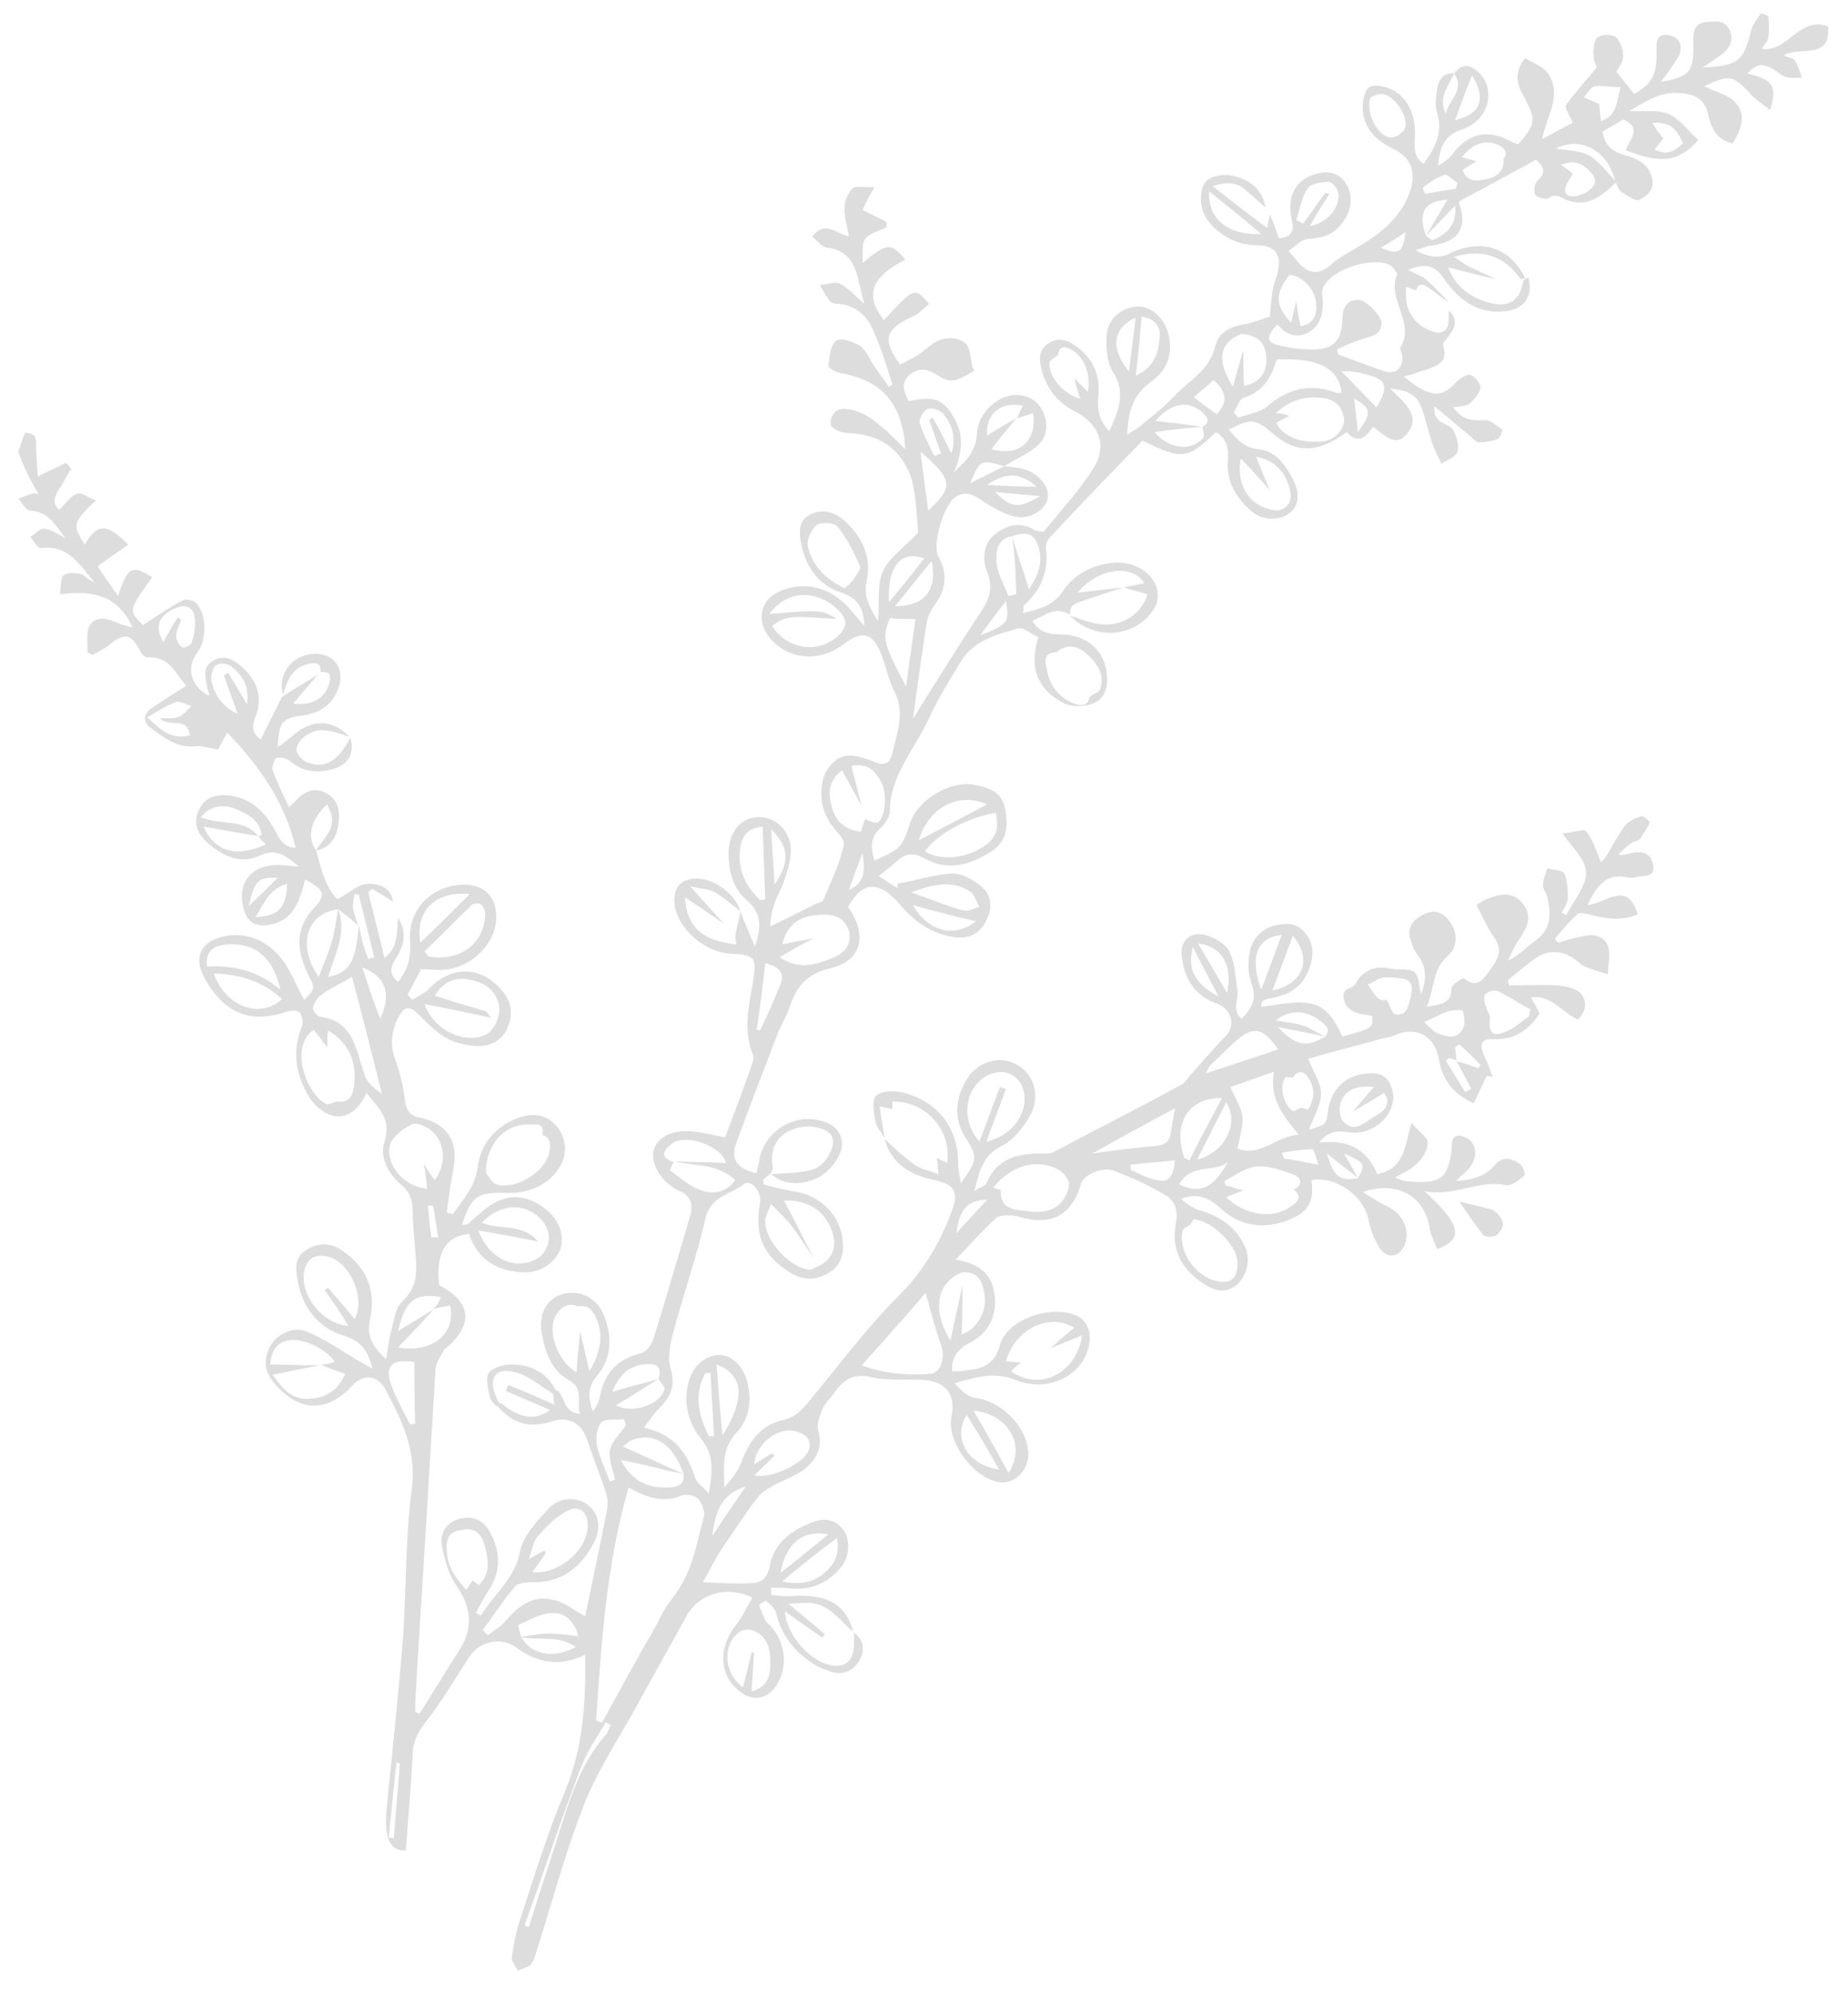 <svg xmlns="http://www.w3.org/2000/svg" width="216" height="233" viewBox="0 0 216.2 233.5"><style>.a{fill:none;}.b{fill:#ddd;}</style><path d="M4.5 82.9c0.6-1 1.2-1.9 1.7-2.8 0.1 0.1 0.3 0.2 0.4 0.3 -0.2 0.6-0.6 1.2-0.6 1.9 0 0.4 0.3 1 0.7 1.3 0.2 0.1 1-0.2 1.1-0.5 0.3-0.9 0.5-2 0.4-2.9 -0.1-1.2-1-1.7-2.2-1.2C4 79.8 3.4 81.1 4.5 82.9z" class="a"/><path d="M173.6 144.6c0.2 0.3 1.1 0.3 1.5 0.1 0.4-0.3 0.9-1 0.8-1.5 -0.1-0.6-0.7-1.2-1.2-1.5 -1.2-0.5-2.5-0.7-3.8-1.1C171.7 142 172.6 143.4 173.6 144.6z" class="a"/><path d="M167.5 33.9c-0.6-0.4-1.3-1.1-1.8 0.1 -0.4-0.1-0.7-0.3-1.1-0.4 -0.4 2.8 1.1 4.8 3.7 5.4 1.7-0.3 1.1-1.6 1.3-2.6 1.1 1 0.7 2 0 2.9 -0.2 0.4-0.8 0.8-0.7 1.1 0.7 2.2-0.9 2.5-2.3 3 -0.7 0.2-1.4 0.5-2.3 0.7 3.1 2.5 4.4 2.6 6.2 0.6 0.4-0.4 1.2-0.9 1.6-0.8 0.5 0.2 1.2 1 1.2 1.5 -0.1 0.6-0.7 1.3-1.2 1.8 -0.5 0.4-1.3 0.4-2 0.5 1 1.5 2.3 1.6 3.8 1.5 0.6 0 1.3 0.7 1.9 1.1 0.1 0.1-0.2 1-0.5 1.1 -0.7 0.3-1.5 0.4-2.2 0.4 -0.4 0-0.7-0.5-1.1-0.8 -1.4-1.1-2.7-2.3-4.1-3.4 -0.1 0.7 0.1 1.2 0.5 1.6 0.5 0.5 1.4 0.6 1.7 1.2 0.4 0.7 0.7 1.8 0.5 2.5 -0.2 0.6-1.2 1-1.9 1.4 -0.3-0.7-0.7-1.4-1-2.2 -0.5-1.4-0.8-2.9-1.3-4.3 -0.5-1.5-1.6-2.1-3.7-2.3 1.8 1.8 3.8 3.3 1.8 5.5 -1.3 1.4-2.6-0.2-3.8-1 -0.9 1.3-1.8 2-3.1 0.6 -3.3 2.5-6 2.5-8.6 0.2 -2.1-1.8-2.6-1.8-5.2-0.5 0.9 1.1 1.8 2.1 3.4 2.3 2.1 0.2 3.2 1.8 4.1 3.5 0.9 1.8 0.7 3.2-0.4 4 -1.2 0.9-3.1 0.9-4.4-0.2 -1.8-1.5-3-3.5-2.8-5.9 0.1-1.5-0.1-2.6-1.4-3.4 -3.3 3.2-4 3.3-8.6 1 -3.6 3.7-7.3 7.5-10.9 11.4 -0.3 0.3-0.5 0.9-0.4 1.3 0.3 2.6-0.6 4.8-2.5 6.5 -0.2 0.1-0.1 0.5-0.2 1 1.9-0.5 3.5-0.8 4.7-2.6 1.8-2.8 5.9-4 8.5-2.9 2.2 0.9 3.2 3.2 2.2 4.9 -2.1 3.5-7 3.9-9.9 0.9 1 0.3 1.9 0.7 2.9 0.9 2.7 0.6 5.3-0.7 6.2-3.4 -0.9-0.3-1.9-0.5-2.8-0.8 0.8-0.2 1.6-0.3 2.4-0.5 -1.4-2.3-5.4-1.8-7.8 1.1 1.8-0.2 3.6-0.4 5.3-0.6 -1.5 0.5-3 1-4.5 1.5 -0.8 0.3-1.8 0.4-1.7 1.7 -1.7-1.1-2.9 0.1-4.4 0.7 0.9 1.5 2.1 1.6 3.5 1.6 2.9 0.1 4.9 1.9 5.2 4.5 0.2 1.4-0.1 2.9-1.4 3.5 -1 0.5-2.6 0.5-3.5 0.1 -3.3-1.6-4.2-4.3-3.1-7.8 -0.8-0.3-1.8-1.2-2.4-1 -2.5 0.7-5.2 1.4-6.7 3.9 -1.4 2.3-2.8 4.6-3.9 7 -1.6 3.4-4.4 6.4-4.4 10.5 0 0.7-0.6 1.5-1.1 2 -1.3 1.1-1.1 2.4-0.7 3.8 3.2-1.5 3.2-1.5 4.2-4.5 0.9-2.6 4.6-4.9 7.4-4.4 1.6 0.3 3.3 0.7 3.7 2.8 0.4 2 0.2 3.9-1.6 5 -2.5 1.6-5.1 2.4-7.9 0.8 -1.1-0.6-2.1-0.6-3 0.2 -0.7 0.6-1.4 1.2-2.3 1.9 0.9 0.6 1.5 1 2.2 1.4 0-0.2 0-0.4 0-0.5 2.2-0.4 4.3-1.1 6.5-1.2 1.1 0 2.5 0.8 3.4 1.6 1.2 1 1.2 2.5 0.5 3.9 -0.7 1.4-1.8 2.1-3.4 2 -2.6-0.3-4.6-1.5-6.4-3.5 -2.8-3.4-4.7-3.1-6.4-0.1 2.3 3.3 1.7 6.3-2.1 7.2 -2.9 0.7-4 2.3-4.8 4.7 -0.3 0.9-0.8 1.7-1.2 2.6 -1.7 4.4-3.4 8.8-5 13.2 -0.7 1.8 0.1 3 2.4 3.5 0.1-0.7 0.3-1.3 0.4-2 0.8-3 3.9-4.9 6.9-4.2 1.4 0.3 2.5 1 2.7 2.6 0.1 1.4-1.3 3.4-3 4.2 -2 0.9-4 0.7-5.3-0.5 1.6-0.1 3.3-0.1 4.8-0.5 1.5-0.4 2.7-2.6 2.4-3.7 -0.3-1.1-2.5-1.7-4.2-1.2 -2.3 0.7-3.2 2.3-2.8 4.7 0 0.2-0.2 0.4-0.2 0.6 -0.3 0.2-0.6 0.5-0.9 0.7 0 0.2 0 0.4 0 0.6 1.1 0.3 2.2 0.6 3.4 0.8 3.3 0.4 5.7 2.9 5.9 6 0.1 1.5-0.3 2.8-1.7 3.6 -1.4 0.8-2.7 0.9-4.2 0.1 -3.4-2-4.5-4.4-3.8-8.4 0.2-1.2-1.1-2.8-1.9-2.1 -1.6 1.2-3.9 1.4-4.5 4 -1 4.3-2.4 8.4-3.6 12.7 -0.4 1.5-0.9 3.3-0.5 4.8 0.6 2 0.1 3.3-1.2 4.6 -0.6 0.6-1.1 1.3-1.9 2.4 3.6 0.8 5.1 3 6 5.9 0.2 0.6 0.9 1 1.6 1.8 0.4-2.5 0.7-4.4-0.9-6.4 -1.5-1.8-2.2-4.3-1.4-6.9 0.5-1.6 1.8-2.8 3.3-2.9 1.5-0.1 2.8 1 3.4 2.8 0.7 2.3 0.4 4.6-1.1 6.2 -1.9 2-1.5 4.2-1.5 6.5 0.9-1 1.7-2 2.1-3.2 0.9-2.4 2.4-4.2 4.8-4.7 1.3-0.3 2-1 2.8-1.9 3.5-4.2 6.8-8.7 10.6-12.5 3-3 5-6.3 6.4-10.2 0.8-2.2 0.2-3-2.1-3.5 -2.7-0.6-5-1.8-5.8-4.8 1.1 1 2.2 2.1 3.5 3 0.7 0.5 1.7 0.7 2.8 1.1 -0.1-0.8-0.1-1.4-0.2-1.9 0.4 0.2 0.8 0.4 1.2 0.6 0.6-3.8-2.5-7.3-6.4-7.2 0 0.3 0 0.6 0 0.9 -0.4-0.1-0.8-0.2-1.5-0.3 0.2 1.4 0.4 2.6 0.6 3.7 -0.4-0.7-1-1.3-1.1-2 -0.2-1-0.4-2.6 0.1-3 0.8-0.6 2.2-0.6 3.3-0.3 4.1 1.1 6.4 4.3 6.3 8.5 0 0.6 0.2 1.1 0.3 2.1 2-2.8 2-3.1 0.6-5.3 -1.5-2.3-1.2-4.7 0.1-6.9 1.3-2.1 3.8-2.8 5.7-1.8 2.1 1 3 3.6 1.8 5.9 -0.8 1.5-2 3-3.4 3.7 -2.2 1.1-2.6 2.9-3.2 5.3 0.7-0.5 1.3-0.6 1.4-0.9 1.2-2.9 3.6-3.5 6.3-3.5 0.5 0 1.1 0.1 1.6-0.2 4.9-2.6 9.9-5.1 14.8-7.8 0.5-0.2 0.8-0.7 1.1-1.1 1.4-1.5 2.7-3.1 4.1-4.5 1.1-1.1 1.1-2.6-0.2-3.6 -0.4-0.3-0.8-0.4-1.3-0.6 -2.2-1-3.2-2.9-3.5-5.2 -0.3-2 1.1-3.2 3.1-2.5 1 0.4 2.1 1 2.5 1.9 0.6 1.3 0.7 2.9 0.9 4.5 0.2 1-0.7 2.3 0.5 3.3 1.2-1.2 1.8-2.3 1.2-4 -0.4-1.1-0.5-2.3-0.3-3.5 0.2-1.6 1.2-2.9 2.9-3.4 1.3-0.3 2.5-0.4 3.5 0.7 1.2 1.3 1.2 2.8 0.6 4.4 -0.7 1.9-2.1 2.9-4 3.3 -0.9 0.2-1.7 0.2-1.6 1.1 1.9-0.2 3.8-0.7 5.6-0.4 2.1 0.3 3.1 2.1 3.9 3.9 3.6-1 3.6-1 3.5-2.4 -0.8-0.2-1.6-0.2-2.3-0.6 -1.2-0.6-1.4-2.4-0.5-2.6 0.9-0.3 0.9-0.8 1.3-1.3 0.4-0.5 1.2-1 1.8-1.1 0.7-0.2 1.6 0 2.3 0.1 0.8 0.1 1.9-0.1 2.4 0.4 0.5 0.5 0.5 1.6 0.7 2.5 0.7-1.6 0.7-3.2-0.4-4.6 -0.4-0.5-0.6-1.1-0.8-1.7 -0.5-1.5 0.3-2.4 1.5-3 1.4-0.7 2.4-0.2 3.2 1 0.9 1.4 0.7 3-0.4 3.9 -1.8 1.6-1.5 3.8-2.4 5.9 1.6-0.3 2.9-0.3 2.9-2.2 0-0.4 1.4-1.3 1.5-1.1 1.6 1.3 2.3-0.1 3-1 0.8-1.1 1.6-2.3 0.5-3.8 -0.8-1.1-1.4-2.5-2.1-3.8 0.6-0.4 0.9-0.6 1.2-0.7 1.5-0.6 3.1-1 4.3 0.6 1.2 1.6 0.3 2.9-0.6 4.3 -0.5 0.7-0.8 1.5-1.2 2.3 1.3-0.6 2.2-1.6 3.3-2.4 1.9-1.4 1.7-3.2 1.3-5.1 -0.1-0.4-0.5-0.9-0.5-1.3 0-0.7 0.3-1.3 0.5-2 0.7 0.2 1.8 0.2 2 0.6 0.4 0.8 0.4 1.9 0.4 2.9 0 0.6-0.4 1.1-0.7 1.7 0.2 0.1 0.4 0.2 0.5 0.3 0.7-1.3 1.7-2.6 2.2-4 0.7-2.2-1.2-3.5-2.6-5.6 1.3-0.1 2.6-0.6 2.8-0.2 0.8 1 1.2 2.4 1.7 3.6 0.1-0.1 0.4-0.4 0.6-0.7 0.7-1.2 1.4-2.5 2.2-3.6 0.4-0.5 1.2-0.9 1.9-1.1 0.3-0.1 1 0.6 1 0.7 -0.3 0.7-0.7 1.3-1.1 1.9 -0.2 0.3-0.7 0.3-1 0.5 -0.6 0.4-1.1 0.9-1.6 1.4 0.7 0.1 1.1-0.1 1.6-0.2 1.3-0.3 2.3 0.1 2.5 1.4 0.3 1.5-1.1 1.2-1.9 1.4 -0.3 0.1-0.6 0.1-0.9 0.1 -2.6-0.7-3.8 0.9-4.9 3.2 2.2-0.2 4.7-3 5.9 1.1 -2 0.8-3.8 0.5-5.6 0 -0.5-0.1-1.2-0.3-1.5 0 -0.9 0.8-1.7 1.8-2.6 2.8 0.1 0.2 0.2 0.4 0.4 0.5 1-0.3 2-0.6 3.1-0.8 1.3-0.3 2.5 0.2 2.8 1.5 0.2 1-0.1 2-0.1 3 -1-0.3-2-0.6-2.9-1 -0.2-0.1-0.4-0.3-0.5-0.4 -1.5-1.3-3.3-1.6-4.9-0.6 -1.2 0.8-2.3 1.8-3.4 2.7 0 0.2 0.1 0.4 0.1 0.6 1.9 0 3.8-0.1 5.7 0 0.9 0.1 2.1 0.3 2.7 0.9 0.8 0.9 0.7 2.1-0.3 3.1 -1.9-0.8-3-2.9-5.5-2.6 0.4 0.7 0.7 1.3 1 1.9 -1.3 2-3 3.1-5.4 3 -1.4-0.1-1.7 0.6-1.1 1.9 0.4 0.8 0.7 1.7 1 2.5 -0.2 0-0.5-0.1-0.7-0.1 -0.5 1.1-1 2.1-1.5 3.2 -2.5-1.1-3.7-2.8-4.1-5.2 -0.5-2.8-2.8-3.9-5.3-2.7 -0.5 0.2-1 0.2-1.6 0.4 -2.9 0.8-5.7 1.5-8.4 2.3 0.6 1.5 1.5 2.8 1.5 4.1 0 1.4-0.9 2.7-1.4 4.2 2-0.6 2-0.6 2.2-2.1 0.4-2.8 2.2-4.4 4.9-4.5 1.4-0.1 2.2 0.5 2.6 1.8 0.9 2.6-2 5.6-5 5.1 -1.3-0.2-2.4-0.2-3.5 1.2 3.5-0.4 5.6 0.9 6.8 3.7 3.1-0.6 3.2-3.1 4-6 0.9 1.1 1.9 1.7 1.9 2.3 0 0.9-0.6 1.9-1.3 2.5 -0.7 0.7-1.7 1.1-2.5 1.6 0.8 0.4 1.5 0.5 2.1 0.5 3.3 0.2 4.1-0.5 4.5-3.8 0-0.2 0-0.3 0-0.5 0.1-1.3 0.9-1.3 1.8-0.8 1.1 0.6 1.3 2.1 0.4 3.3 -0.4 0.6-1 1-1.7 1.7 1.9-0.1 3.4-0.5 4.6-1.9 0.8-1 2-0.8 3 0 0.3 0.3 0.6 1.2 0.4 1.3 -0.6 0.5-1.5 1.2-2.1 1.1 -3.2-0.7-6 1.4-9.6 0.7 4.3 3.9 4.7 5.6 1.5 6.8 -0.3-0.9-0.8-1.7-0.9-2.6 -0.6-3.6-3.8-5.5-7.8-4.1 1.1 0.7 1.9 1.2 2.7 1.6 2 0.9 2.9 2.8 2.2 4.6 -0.6 1.4-2 1.7-2.9 0.4 -0.6-1-1.1-2.1-1.3-3.2 -0.5-2.9-3.8-5.3-6.7-4.8 0.3 2.7-0.4 3.8-3 4.8 -2.9 1-5.6 0.5-7.8-1.6 -1.3-1.2-2.7-1.7-4.5-1 0.7 0.6 1.5 1.2 2.4 1.4 2.3 0.7 4.1 2 5.1 4.2 0.7 1.6 0.2 3.5-1 4.5 -1.4 1.1-2.7 0.6-3.9-0.2 -2.5-1.6-3.8-4-3.2-7 0.3-1.5-0.1-2.7-1.2-3.3 -1.9-1.2-4-2.1-6.1-2.9 -1.3-0.5-3.5 0.5-3.8 1.5 -1.1 3.8-3.5 5-7.3 3.9 -0.8-0.2-2-0.3-2.6 0.1 -1.7 1.5-3.1 3.2-4.8 4.9 3.1 0.6 4.3 1.8 4.6 4.4 0.2 2.5-0.9 4.3-3 5.4 -1.4 0.7-2.1 1.7-2 3.3 0.6 0 1.1 0 1.5-0.1 1.9-0.2 3.4-0.5 4.1-3 0.9-3.2 6.6-4.9 9.4-3.2 0.5 0.3 1 1.2 1.1 1.9 0.3 4.2-4.3 7.2-8.7 5.4 -2.5-1-4.7-0.3-7.1 0.4 0.7 0.8 1.5 1.6 2.4 1.7 3 0.4 5.9 3.2 6.2 6.2 0.2 2-1.3 3.8-3.1 3.7 -3-0.1-6.5-4.7-5.9-7.6 0.6-2.7-0.7-4.3-3.4-4.4 -2-0.1-4 0.1-5.9-0.3 -2.1-0.5-3.3 0.2-4.4 1.8 -0.4 0.6-1.1 1.2-1.4 1.9 -0.3 0.8-0.7 1.8-0.5 2.5 0.6 2.1-0.3 3.6-1.8 4.7 -1 0.7-2.2 1.1-3.3 1.7 -0.7 0.4-1.5 0.8-2 1.5 -1.5 1.9-2.8 4-4.2 6 -0.8 1.2-1.4 2.5-2.2 3.9 2.1 0.1 3.9 0.2 5.7 0.1 1 0 1.8-0.5 2.1-1.8 0.4-2.7 2.3-4.2 4.7-5.2 1.3-0.6 2.8-0.7 3.9 0.7 0.9 1.1 0.8 3.2-0.2 4.4 -1.6 2-3.7 2.8-6.2 2.5 -0.7-0.1-1.3 0-2-0.1 0 0.3 0 0.6 0 0.9 0.9 0.1 1.9 0.2 2.8 0.1 3.9-0.2 6 1.1 6.8 4.2 -1.7-1.4-2.9-3.5-5.6-3.4 -0.5 0-1.1 0.1-2 0.1 1.6 1.3 3 2.5 4.3 3.6 -0.1 0.1-0.2 0.2-0.3 0.4 -1.4-1-2.9-2-4.4-3.1 0.2 2.8 2.9 5.8 5.3 6.3 1.7 0.4 2.7-0.5 2.8-2.2 0-0.5 0-1.1 0-1.6 1.2 0.9 1.3 2.1 0.6 3.3 -0.7 1.2-1.9 1.7-3.2 1.3 -1-0.3-1.9-0.7-2.7-1.3 -1.9-1.4-3.2-3.1-3.8-5.5 -0.1-0.6-0.7-1.1-1.2-1.5 -0.1-0.1-0.9 0.4-0.8 0.5 0.2 0.7 0.5 1.3 0.8 1.9 0.1 0.2 0.4 0.3 0.5 0.5 1.8 1.9 2.1 4.9 0.7 7 -1.2 1.7-2.8 1.9-4.4 0.6 -2.3-1.9-2.4-5-0.4-7.6 0.8-1 1.3-2.1 2-3.3 -3.1-1.5-6.4-0.4-7.8 2.3 -1.9 3.4-3.7 6.7-5.6 10.1 -2.1 3.9-4.7 7.7-6.3 11.8 -2.1 5.3-3.6 10.9-5.3 16.3 -0.3 0.8-0.4 1.7-0.9 2.4 -0.3 0.4-1 0.5-1.6 0.8 -0.2-0.5-0.7-1.1-0.7-1.5 0.2-1.3 0.4-2.6 0.8-3.9 1.7-5.2 3.3-10.5 5.4-15.5 2.2-5.2 2.5-10.6 2.4-16.1 -2.9 1.4-5.5 1-8-0.8 -1.8-1.4-4.4-0.8-5.6 1.1 -1.7 2.6-3.2 5.2-5.1 7.6 -0.9 1.2-1.5 2.3-1.5 3.8 -0.2 3.7-0.5 7.4-0.8 11.2 -1.5 0.1-2-0.9-2.2-2 -0.2-1.1-0.1-2.2 0-3.3 0.6-6.2 1.3-12.5 1.8-18.7 0.5-6.1 0.3-12.3 1.1-18.3 0.6-4.6-1.2-8.1-3.1-11.7 -0.9-1.7-2.6-1.8-3.8-0.5 -3 3.3-6.3 3.2-9.2-0.2 -1.2-1.4-1.3-2.8-0.5-4.3 0.7-1.4 2.7-2.4 4.2-1.8 1.7 0.7 3.3 1.7 4.9 2.7 0.8 0.5 1.7 1 2.9 1.7 -0.6-2.4-1.5-3.3-3.4-3.9 -2.8-0.8-4.7-3.1-5.3-6.1 -0.3-1.5-0.6-3.1 1.1-4 1.5-0.9 3-0.7 4.4 0.4 2.7 2 3.6 4.7 2.9 7.9 -0.4 1.9 0.3 3.1 1.9 4.6 0.2-1.2 0.3-2.2 0.5-3 0.4-1.3 0.5-2.9 1.3-3.7 2-1.8 1.8-3.8 1.6-6 -0.1-1.6-0.3-3.1-0.3-4.7 0-1.2-0.3-2.2-1.4-3.1 -1.5-1.3-2.5-3.2-1.9-5 0.9-2.7-0.8-4-2.1-5.7 -1.6 3.5-4.4 3.5-6.5 0.8 -0.3-0.4-0.5-0.8-0.7-1.2 -1.2-2.4-1.4-4.8-0.4-7.3 0.2-0.5 0.1-1.3-0.2-1.7 -0.3-0.3-1.1-0.3-1.6-0.1 -4.2 1.4-7.2 0.2-9.5-3.8 -1.5-2.6-0.5-4.6 2.5-5.1 2.9-0.5 5.6 1 7.2 3.8 0.7 1.2 1.2 2.5 1.9 3.7 1.3-1.3 1.3-1.3 0.5-2.9 -1.6-3.3-1.4-5.6 0.6-7.8 1.5-1.6 1.3-2.2-1-3.4 -0.2 0.7-0.3 1.4-0.6 2 -0.6 1.8-1.7 3-3.6 3.3 -1.6 0.3-2.6-0.3-3-1.9 -0.8-2.9 0.8-5 3.8-5.1 0.7 0 1.5 0.1 2.7 0.2 -1.6-1.3-2.7-2.2-4.6-1.3 -2.1 1-4.1 0.2-5.9-1.3 -1.2-1-2-2.2-1.3-3.9 0.6-1.5 1.9-2.1 3.9-1.8 2.4 0.4 4 2 5.1 4.1 0.5 0.9 0.9 1.9 2.4 2 -1.3-5.5-4.3-9.6-8-13.5 -0.5 0.8-0.8 1.5-1.1 2 -1-0.2-1.9-0.5-2.7-0.4 -2.1 0.2-3.6-1-5.1-2.1 -0.9-0.6-1-1.5-0.2-2.2 1.4-1 2.9-1.9 4.3-2.8 -1.2-1.2-1.9-3.5-4.6-3.3 -0.3 0-0.7-0.5-0.9-0.9 -1-1.9-1.8-2-3.5-0.6 -0.6 0.5-1.3 0.8-2 1.2 -0.2-0.1-0.4-0.2-0.6-0.3 0.1-1.1-0.2-2.4 0.3-3.2 0.8-1.2 2.2-0.7 3.4-0.2 0.4 0.2 0.9 0.3 1.6 0.5 -1.7-3.8-4.7-4.4-8.5-3.9 0.1-0.9 0-1.8 0.4-2.2 0.4-0.4 1.3-0.3 1.9-0.2 0.4 0 0.7 0.4 1 0.6 0.3 0.2 0.5 0.3 0.8 0.5 -1.7-2-3.1-4.6-6.4-4.1 -0.3 0-0.8-0.9-1.2-1.3 0.5-0.3 1.1-1 1.6-1 0.9 0.1 1.7 0.7 2.5 1.1 -1.1-1.4-1.9-3.1-4.1-3.2 -0.5 0-0.9-0.9-1.4-1.4 0.6-0.2 1.2-0.5 1.8-0.6 0.2-0.1 0.5 0.1 0.6 0.1C3.3 56.1 2.6 54.5 2 52.9c0.3-0.7 0.5-1.5 0.8-2.2 1.7 0 1.2 1.2 1.3 2.2 0.1 1 0.1 2 0.2 2.9 1.4-0.7 2.3-1.1 3.3-1.6 0.2 0.2 0.4 0.4 0.6 0.7 -0.5 0.8-0.9 1.6-1.4 2.4 -0.7 1-0.7 1.8 0 2.4 0.8-0.7 1.3-1.6 2.1-1.9 0.5-0.2 1.3 0.5 2.2 0.8 -2.7 2.6-2.8 2.8-1.3 5.2 1.4-2.5 2.6-2.6 5.1 0 -1.2 0.8-2.3 1.6-3.6 2.5 0.7 1.1 1.5 2.2 2.4 3.5 1.1-3.4 1.6-3.7 4-2.2 -2.8 3.9-2.8 3.9-1.1 5.6 1.6-1 3.1-2.1 4.7-2.9 0.4-0.2 1.3 0 1.6 0.4 1.2 1.3 1.2 4.3 0.1 5.7 -1.4 1.8-0.8 4 1.4 5.1 -0.1-0.4-0.2-0.8-0.3-1.2 -0.2-1.1-0.5-2.2 0.7-2.9 1.3-0.8 2.4-0.2 3.4 0.7 1.9 1.7 2.5 3.7 1.5 6.1 -0.4 1.1-0.2 1.7 0.7 2.4 0.9-1.8 1.7-3.4 2.5-5 1.4-0.9 2.8-1.7 4.2-2.6 -0.9 1.1-1.9 2.2-2.9 3.4 2.4 0.3 4-0.8 4.3-2.7 0.2-1-0.4-1-1.1-1 0.1-1-0.4-1.1-1.2-1 -2.1 0.4-2.7 2-3.2 3.7 -0.6-2.4 0.9-4.5 3.3-4.8 2.5-0.3 4.1 1.6 3.2 4 -0.7 2-2.2 2.9-4.2 3.2 -2.4 0.3-2.8 0.8-2.9 3.7 1-0.7 1.8-1.4 2.6-2 2.1-1.3 4.1-1 5.8 0.8 -1.8-0.6-3.6-1.4-5.3 0 -0.5 0.4-1 1.1-0.9 1.6 0.1 0.5 0.7 1.2 1.3 1.4 2 0.8 3.6-0.2 5-2.9 0.5 1.7-0.1 3-1.8 3.6 -1.9 0.6-3.7 0.5-5.3-0.9 -0.4-0.3-1.1-0.5-1.6-0.3 -0.2 0.1-0.5 1-0.4 1.4 0.5 1.4 1.2 2.8 1.9 4.3 0.4-0.3 0.6-0.5 0.7-0.6 1-1.2 2.3-1.8 3.7-1 1.5 0.8 1.6 2.3 1.4 3.7 -0.2 1.4-0.9 2.7-2.6 3 0.7-1.3 2.2-2.3 1.8-4.1 -0.1-0.4-0.3-0.8-0.5-1.3 -2 1.8-2.4 3.9-1.3 5.4 0.6 2.2 1.1 4.4 2.5 5.7 1.5-0.8 2.5-1.8 3.6-1.8 1.2 0 2.7 0.4 2.9 2.1 -0.8-0.5-1.6-1-2.4-1.5 -0.2 0.1-0.3 0.3-0.5 0.4 0.6 2.5 1.3 5.1 1.9 7.7 1.7-1.3 1.4-3.1 1.6-4.7 1.1 1.7 0.7 3.3-0.3 4.8 -0.7 1.1-0.7 1.9 0.3 2.7 1.2-1.5 1.5-2.9 1.4-4.7 -0.3-3.8 2.5-6.6 6.3-6.7 2.3 0 3.7 1.3 3.8 3.6 0.1 3.3-3 6.3-6.5 6.4 -0.8 0-1.5-0.1-2.3-0.1 -0.6 1.1-1.1 2.1-1.6 3 0.2 0.2 0.4 0.4 0.6 0.6 0.7-0.5 1.5-0.8 2-1.4 2.5-2.5 5.7-2.6 8.1-0.1 1.3 1.3 1.8 2.8 1.1 4.5 -0.5 1.6-1.9 2.5-3.9 2.4 -1.1-0.1-2.4-0.4-3.3-0.9 -1.1-0.6-2-1.5-2.9-2.4 -1.5-1.6-2.1-1.5-3 0.4 -0.6 1.4-0.7 2.8-0.2 4.3 0.6 1.6 1 3.3 1.2 5 0.2 1.2 0.6 1.8 1.8 2 2.2 0.5 3.8 1.7 4 4 0.1 1.4-0.3 2.8-0.5 4.1 -0.1 1-0.3 2-0.4 3 0.2 0.1 0.5 0.1 0.7 0.2 1.2-1.7 2.6-3.2 2.9-5.4 0.3-2.6 1.8-4.5 4.1-5.6 2.3-1.1 4.2-0.7 5.4 1 1.3 1.9 0.9 4.2-1.1 5.9 -1.5 1.3-3.4 1.7-5.3 1.6 -3.1-0.1-3.9 0.5-4.9 3.7 0.2 0 0.5 0.1 0.7-0.1 0.5-0.4 0.9-0.8 1.4-1.2 2.6-2.4 5.2-2.5 7.8-0.4 1.5 1.2 2.1 3.1 1.6 4.6 -0.6 1.6-2.4 2.8-4.3 2.7 -3.1-0.1-5.4-1.5-6.4-4.5 -2.8 0.3-3.9 2.3-3.5 6 3.8 2 4.1 4.6 0.8 7.4 -0.1 0.1-0.2 0.1-0.2 0.1 -0.3 0.7-0.9 1.4-1 2.2 -0.2 2.6-0.3 5.3-0.5 8 -0.6 10.4-1.3 20.8-1.9 31.2 0 0.4 0 0.7 0 1.1 0.2 0.1 0.3 0.1 0.5 0.2 1.6-2.5 3.1-5 4.7-7.5 1.6-2.5 1.4-4.9-0.3-7.4 -1-1.4-1.5-3.2-1.8-5 -0.2-1.5 0.8-2.7 2.4-3 1.5-0.3 2.6 0.4 3.3 1.7 1.2 2.3 1.3 4.6-0.3 6.9 -0.5 0.8-0.9 1.6-1.4 2.5 0.2 0.1 0.4 0.2 0.6 0.3 1.5-2.5 4-4.3 4.6-7.6 0.4-1.8 2-3.5 3.4-5 1.4-1.4 3.5-1.3 4.7-0.2 1.2 1 1.4 2.8 0.4 4.5 -1.5 2.8-3.8 4.5-7.2 4.4 -0.6 0-1.6 0.1-1.9 0.5 -1.4 1.6-2.5 3.4-3.8 5.1 0.2 0.2 0.4 0.4 0.6 0.6 0.8-0.6 1.7-1.1 2.3-1.9 2.4-2.8 4.8-3.1 7.8-1.1 0.4 0.3 0.9 0.5 1.3 0.8 0.9-4.2 1.7-8.1 2.5-12.1 0.2-0.8 0.2-1.7-0.1-2.5 -0.7-2.1-1.5-4.1-2.2-6.2 -0.7-1.9-2.2-2.7-4.2-2 -2.5 0.8-4.6 0.2-6.3-1.9 0.1-0.1 0.3-0.2 0.4-0.3 1.9 1.5 3.8 2.4 6 0.7 0.1-0.2 0.2-0.4 0.3-0.6 -0.1-0.4-0.1-0.9-0.2-1.3 0.2-0.1 0.3-0.2 0.5-0.3 1 0.8 0.7 2.6 2.7 2.8 -0.4-1.4 0.5-2.9-1.2-3.9 -2.2-1.2-2.9-3.4-3.3-5.7 -0.3-2.2 0.6-3.8 2.3-4.4 1.9-0.6 4 0.2 4.9 2.2 1.1 2.5 1.1 5.2-0.7 7.3 -1.2 1.5-1 2.7-0.5 4.2 0.4-0.5 0.7-1.1 0.8-1.6 0.5-2.7 1.9-4.5 4.8-5.2 0.6-0.1 1.3-1 1.5-1.7 1.5-4.8 2.9-9.6 4.3-14.4 0.4-1.3 0.1-2.3-1.2-2.9 -0.4-0.2-0.7-0.3-1-0.6 -1.6-1.1-2.5-3.1-2-4.4 0.5-1.4 2.2-2.2 4.4-2 1.2 0.1 2.4 0.4 3.9 0.7 1.1-2.9 2.2-5.8 3.2-8.7 0.1-0.3 0.2-0.8 0-1.1 -1.1-2.9-0.4-5.7 0.1-8.6 0.4-2.6 0.2-3-2.5-3.1 -3.1-0.1-6.2-2.8-6.7-5.6 -0.2-1.7 0.3-2.8 1.7-3.1 2.2-0.6 5.3 1.4 6 3.7 -1-0.7-1.9-1.6-3-2.2 -0.7-0.4-1.7-0.4-2.9-0.7 1.6 1.8 2.8 3.1 4 4.4 -1.5-1-2.9-2-4.6-3.1 0.2 3.5 2.1 5.1 6 5.5 0-0.4-0.1-0.7-0.1-1.1 0.2-0.9 0.4-1.8 0.6-2.7 0.5 1.3 1.1 2.6 1.7 4.1 0.7-2.2 0.9-3.9-1-5.5 -1.6-1.4-2.1-3.4-2.1-5.6 0.1-2.5 1.5-4.1 3.6-4.1 2 0 3.8 1.7 3.7 4.1 -0.1 1.6-0.7 3.3-1.4 4.8 -0.7 1.4-1 2.7-1 3.9 1.8-0.9 3.5-1.7 5.2-2.6 0.3-0.2 0.9-0.2 1-0.5 0.9-2.1 1.9-4.2 2.4-6.4 0.2-0.7-1-1.7-1.6-2.6 0-0.1-0.1-0.1-0.1-0.2 -1.3-2-1.2-4.9 0-6.4 1.3-1.6 2.5-1.7 5.5-0.5 1.2 0.5 1.7-0.2 1.9-1.1 0.5-2.3 1.5-4.6 0.3-7.1 -0.7-1.3-1-2.8-1.5-4.2 -1-2.8-2.3-3.2-4.6-1.4 -2.9 2.2-6.8 1.7-8.8-1.1 -1.4-2-0.7-4.3 1.5-5.2 2.9-1.2 5.9-0.4 8.1 2.1 0.6 0.7 1.2 1.4 1.7 2 0-2-0.8-3.3-2.7-3.9 -2.5-0.8-4-2.8-4.6-5.3 -0.3-1.4-0.6-3 0.9-3.8 1.5-0.8 3-0.3 4.1 0.7 2 1.8 3.2 4.2 2.6 7 -0.4 1.7 0.2 3 1.3 4.7 0.2-2.3-0.1-4.3 0.6-5.8 0.7-1.6 2.5-2.8 4.1-4.5 -0.1-1.5-0.2-3.6-0.6-5.7 -0.2-1-0.7-2-1.3-2.9 -1.6-2.3-3.9-3-6.5-3.1 -0.6 0-1.7-0.5-1.8-0.9 -0.2-1.2 0.7-2.1 1.8-1.9 1.2 0.1 2.4 0.7 3.3 1.4 1.2 0.9 2.3 2 3.6 3.3 -0.3-5.4-2.8-8.1-7.6-8.9 -0.5-0.1-1.4-0.6-1.4-0.8 0.1-1 0.2-2.4 0.9-3 0.5-0.4 2 0.1 2.8 0.6 0.7 0.5 1.1 1.5 1.6 2.3 0.6 0.8 1.2 1.7 1.8 2.5 0.1-0.1 0.3-0.2 0.4-0.3 -0.7-2.1-1.3-4.2-2.2-6.2 -0.7-1.7-2-3-4-3.2 -0.4 0-0.9-0.1-1.1-0.3 -0.5-0.6-0.8-1.3-1.2-1.9 0.8-0.1 1.7-0.4 2.3-0.2 1 0.5 1.8 1.4 2.9 2.4 -0.3-1.1-0.4-1.8-0.6-2.4 -0.4-2.1-1.2-3.9-3.8-4.2 -0.6-0.1-1.1-0.8-1.7-1.3 1.5-1.9 2.7-0.4 4.3 0 -0.2-1.3-0.6-2.4-0.5-3.4 0-0.8 0.4-1.7 0.9-2.2 0.5-0.4 1.4-0.1 2.6-0.2 -0.7 1.2-1.1 2-1.4 2.7 1 0.5 1.9 0.9 2.8 1.4 0 0.2 0 0.4 0 0.6 -0.9 0.5-2 0.7-2.5 1.4 -0.5 0.7-0.2 1.9-0.3 2.8 2.9-2.4 3.3-2.4 5-0.4 -3 1.6-5.3 3.5-2.5 7.1 3.6-3.9 3.6-3.9 5.3-1.9 -0.7 0.5-1.2 1.2-2 1.5 -3.2 1.5-3.5 2.7-1.4 5.6 0.9-0.5 1.9-0.9 2.6-1.5 1.2-1 2.3-1.9 4-1.5 2.2 0.5 1.3 2.5 2.1 3.7 -2.3 1.4-2.8 1.5-4.4 0.5 -1.1-0.7-2.1-0.9-3.2 0 -1.2 1.1-0.5 2.1-0.1 3.1 3-0.7 4.1-0.2 5.3 1.9 1.1 1.9 1.1 3.9 0 6.4 1.7-1.5 2.6-2.7 2.7-4.5 0.1-1.8 1.2-3.2 2.8-4.1 1.6-0.8 3.5-0.5 4.5 0.8 1 1.3 1.2 3.3 0 4.5 -1.1 1.1-2.7 1.7-4.1 2.6 -2.8-0.8-2.8-0.8-4 2 1.3-0.7 2.7-1.3 4-2 0.7 0.1 1.4 0.1 2.1 0.3 1.8 0.4 3.2 2 3 3.4 -0.2 1.4-2.1 2.6-3.9 2.2 -1.3-0.3-2.6-1.1-3.7-1.8 -1-0.7-2-1.3-3.2-0.5 -1.4 0.9-2.8 5.6-2 7 1.1 2 0.9 3.9-0.5 5.7 -0.4 0.6-0.8 1.4-0.9 2.1 -0.6 3.8-1.1 7.6-1.6 11.2 2.6-4.2 5.3-8.5 8-12.6 1-1.5 1.4-2.8 0.7-4.6 -0.6-1.5-0.5-3.4 1-4.5 1.4-1.1 3-1.4 4.6-0.4 0.2 0.1 0.4 0.1 1 0.2 1.9-2.4 4.1-4.7 5.8-7.4 1.7-2.6 0.8-5.2-2.1-6.7 -2-1-3.3-2.6-3.9-4.8 -0.3-1.1-0.5-2.4 0.8-3.2 1.2-0.8 2.3-0.3 3.3 0.4 2 1.5 2.8 3.5 2.5 6 -0.1 1.4 0.1 2.7 1.3 3.9 1.1-2.4 2-4.5 0.4-7 -0.7-1.1-0.8-2.9-0.7-4.3 0.1-1.9 1.9-3.3 3.7-3.3 1.4 0 2.8 1.1 3.4 2.8 0.8 2.5 0.1 4.6-1.9 6 -2.1 1.5-2.7 3.5-2.8 6.2 0.8-0.5 1.4-0.8 1.9-1.3 1.2-1 2.5-2 3.6-3.2 1.7-1.8 4.2-3.1 4.8-5.8 0.4-1.6 1.6-2.3 3.3-2.6 1.2-0.2 2.3-0.7 3.1-0.9 0.2-1.8 0.2-3.2 0.7-4.4 0.9-2.8 0.2-4-2.6-4 -2.4 0-5.4-2-6-4.2 -0.3-1-0.2-2.6 0.4-3.2 0.6-0.7 2.2-1 3.2-0.7 1.9 0.4 3.4 1.5 3.8 3.7 -0.8-0.7-1.6-1.4-2.4-2.1 -1-0.9-2.2-0.9-3.8-0.4 2.2 1.7 4.2 3.3 6.4 4.9 0.1-0.6 0.2-1.1 0.3-1.6 0.4 0.9 0.7 1.8 1.1 2.8 1.3-0.1 1.8-0.7 1.5-2 -0.1-0.5-0.2-1.1-0.2-1.6 0-1.8 0.9-3.2 2.6-3.8 1.4-0.5 2.8-0.5 3.8 0.8 1 1.4 0.9 3.2-0.3 4.8 -1 1.4-2.4 1.8-4.1 1.9 -0.8 0.1-1.5 0.9-2.2 1.4 0.5 0.5 0.9 1.1 1.4 1.6 1.4 1.4 2.6 0.9 3.8-0.2 0.8-0.7 1.8-1.2 2.8-1.8 2.7-1.6 5.1-3.4 6.2-6.5 0.8-2.2 0.2-4.1-2-5.1 -1.9-0.9-3.3-2.3-3.5-4.4 -0.1-1 0.2-2.5 0.8-2.8 0.7-0.4 2.2 0 3 0.5 1.8 1.2 2.4 3.2 2.3 5.4 -0.1 1.2-0.1 2.3 1 3.1 1.4-1.9 2.3-3.7 1.6-6 -0.3-0.9-0.1-1.9 0-2.8 0.2-1.1 0.7-1.9 2-1.8 -0.7 1.5-1.9 2.9-1 4.7 0.4-1.6 2.3-2.8 1-4.7 1-1.3 1.9-1 2.9-0.1 2.1 2.1 1.1 5.7-2.1 6.7 -2.2 0.8-2.5 2.4-2.7 4.2 0.8-0.4 1.4-0.9 1.8-1.5 1.8-2.3 4.1-2.8 6.6-1.4 0.3 0.2 0.7 0.3 1 0.4 2.1-2.4 2.1-2.9 0.7-5.5 -0.8-1.4-1.3-2.8 0.1-4.6 1 0.6 2.1 1 2.7 1.8 1.7 2.6-0.2 5-0.7 7.7 1.3-0.7 2.5-1.4 3.6-1.9 -0.4-0.9-1-1.8-0.8-2.1 1-1.4 2.2-2.7 3.6-4.4 -0.1-0.2-0.4-0.9-0.4-1.6 0-0.7 0.1-1.7 0.6-2 0.5-0.3 1.7-0.3 2.1 0.1 0.5 0.5 0.8 1.5 0.8 2.2 0 0.7-0.6 1.4-0.8 1.8 0.8 1 1.4 1.8 2.1 2.6 2.1-1.2 2.7-2.3 2.6-5.2 0-1 0-1.8 1.3-1.7 1.1 0.1 1.7 0.9 1.5 1.9 -0.1 0.6-0.6 1.2-1 1.8 -0.3 0.5-0.7 1-1.3 1.8 3.4-0.6 3.9-1.2 3.8-4.6 0-1.1 0-2.2 1.4-2.4 1.1-0.1 2.3-0.4 2.9 1 0.5 1.2-0.1 2.1-1 2.8 -0.7 0.5-1.4 1-2.2 1.5 4.2-0.2 4.8-0.7 5.7-4.4 0.2-0.7 0.7-1.3 1.1-1.9 0.1-0.1 0.9 0.2 0.9 0.4 0.1 0.8 0.1 1.6 0 2.4 -0.1 0.5-0.6 1-0.8 1.3 3 0.6 4.4-3.9 7.8-2.6 0.3 4.1-3.4 2.2-5.2 3.4 0.7 0.3 1.2 0.3 1.3 0.6 0.4 0.6 0.6 1.3 0.8 2 -0.6 0-1.3 0.1-1.9-0.1 -0.6-0.2-1-0.7-1.6-1 -1.3-0.6-1.7-0.5-2.9 0.6 3 0.7 3.6 1.5 2.7 4.3 -0.8-0.7-1.7-1.2-2.3-1.9 -2-2.2-2.5-2.3-5.4-0.9 1.3 0.7 3 1 3.8 2.1 1.1 1.3 0.5 3.1-0.5 4.6 -1.8-0.4-2.5-1.8-2.8-3.2 -0.4-2.1-1.7-2.6-3.5-2.7 -2.1-0.2-3.7 0.9-5.8 2.1 1.9 0.1 3.5-0.2 4.7 0.4 1.3 0.6 2.3 2 3.4 3 -2.3 2.6-4.4 2.8-8.5 1.2 0.4-1.2 2-2.6-0.3-3.6 -0.8 0.5-1.6 0.9-2.4 1.4 0.2 1.9 1.5 2.5 3 2.9 1.3 0.4 2.3 1 2.7 2.3 0.5 1.5-0.4 2.3-1.4 2.8 -0.5 0.2-1.4-0.5-2.1-0.9 -0.3-0.2-0.5-0.8-0.7-1.2 -0.9-3.7-4.1-5.4-7-3.9 1.2 0.2 2.7 0.2 3.9 0.8 1.2 0.7 2.1 2 3.2 3.1 -1.6 1.6-3.4 3.1-5.9 2.1 -0.7-0.3-1.2-0.8-2-0.2 -0.3 0.2-1.3 0-1.6-0.4 -0.2-0.3-0.1-1.3 0.2-1.6 1.3-1.1 0.6-1.8-0.1-2.5 -3 1.6-5.8 3.2-8.7 4.7 -0.1 0.1-0.3 0.2-0.4 0.3 -1.3 1.3-2.5 2.6-3.8 3.9 0.8-1.3 1.6-2.7 2.5-4.2 -2.7 0.1-3.5 1.6-2.5 4.2 0.2 0.2 0.4 0.3 0.6 0.5 0.1 0.2 0.1 0.3 0.2 0.5 -0.5 0.2-1.1 0.4-2 0.7 1.7 1 3 0.9 4.3 0.3 0.1 0.2 0.1 0.3 0.2 0.5 0.6 0.4 1.1 0.8 1.7 1.1 1.1 0.5 2.1 1 3.2 1.5 -1.7-0.4-3.4-0.8-5.6-1.4 0.9 2.4 2.6 3.4 4.3 4 1.5 0.5 3.1 0.7 4.1-1 0.2-0.5 0.3-1.1 0.5-1.6 0.2-0.1 0.3-0.1 0.5-0.2 0.6 2.4-0.6 3.9-3.3 4 -3.1 0.1-5.1-1.7-6.7-4 -1-1.4-2-1.7-4.1-0.9 1.1 0.6 1.8 0.8 2.3 1.3 0.9 0.8 1.7 1.7 2.5 2.5C168.7 34.9 168.1 34.3 167.5 33.9zM155.3 135.1c0.8 2.8 1.5 3.2 3.6 2.9 1-1.6 0.8-1.9-1.6-2.9 0.6 1 1.1 1.9 1.6 2.8C157.8 137.1 156.7 136.2 155.3 135.1zM173 125.1c0.1-0.1 0.2-0.3 0.3-0.4 -0.8-0.8-1.6-1.6-2.5-2.4 -0.2 0.1-0.3 0.2-0.5 0.4 0.1 0.5 0.1 1 0.2 1.5 -0.3-0.1-0.6-0.2-0.9-0.3 -0.1 0.1-0.3 0.2-0.4 0.3 0.8 1.2 1.5 2.5 2.3 3.7 0.2-0.1 0.5-0.3 0.7-0.4 -0.6-1.1-1.1-2.1-1.7-3.2C171.4 124.5 172.2 124.8 173 125.1zM153.1 129.9c0.8-1.2 0.8-2.5 0-3.7 -0.5-0.8-1.2-0.9-1.8 0 -0.3 0-0.8-0.1-0.9 0 -0.7 1.1-0.2 3.2 0.9 3.9 0.2 0.1 0.7-0.3 1-0.4C152.6 129.8 153 130 153.1 129.9zM154.3 119.4c-1.6-1.1-3.3-1.2-5 0.1 1.1 0.2 2.2 0.3 3.2 0.6 0.9 0.3 1.7 0.9 2.6 1.3 -1.7-0.4-3.5-0.7-5.5-1.1 2 2.2 3.3 2.4 5.5 1.1C155.9 120.4 154.9 119.9 154.3 119.4zM175.4 17c-1.5-0.7-2.9-0.3-4.3 1.4 0.6 0.2 1.2 0.3 1.7 0.5 -0.5 0.3-1 0.6-1.6 1 0.5 1.5 1.7 1.3 2.7 1.1 1.2-0.2 2.2-0.9 2.1-2.4C176.5 17.9 176.2 17.4 175.4 17zM160.8 127.3c-3-0.4-4.6 1.4-3.8 3.8 1.4 1.8 2.6 0.4 3.8-0.3 1-0.6 2.2-1.3 1.2-2.8 -1.3 0.8-2.5 1.5-3.7 2.2C159.1 129.3 159.9 128.3 160.8 127.3zM122.8 42.5c-0.1 1.7 1.7 3.7 3.6 4.2 -0.3-0.9-0.5-1.6-0.7-2.4 0.5 0.5 1.1 1.1 1.6 1.6 0.4-2.1-0.5-4.2-2-5 -0.7-0.4-1.4-0.4-1.5 0.7C123.4 41.9 122.8 42.2 122.8 42.5zM135.1 50.6c1.7 2 4.3 2.3 5.7 0.7 0.2-0.2 0-0.9-0.1-1.3 1.1-0.6 0.5-1.3-0.1-1.8 -1.7-1.4-3.7-0.9-5.4 1.1 1.8 0.2 3.7 0.4 5.5 0.7C139 50.1 137.2 50.3 135.1 50.6zM75.2 159.8c-1.8 0.2-2.9 1.4-3.6 3.2 1.9-0.6 3.7-1 5.4-1.5 -1.6 1-3.2 2-5 3.1 2.1 1 5.2-0.1 5.7-1.9 0.1-0.3-0.5-0.8-0.7-1.2C77.6 159.6 76.2 159.7 75.2 159.8zM152.2 38.2c1.7-0.3 2-1.5 1.8-2.9 -0.2-1.6-1.8-3.1-3.1-3.1 -1.7 2.2-1.7 3.5 0.2 5.6 0.2-0.9 0.4-1.7 0.6-2.5C151.8 36.2 152 37.2 152.2 38.2zM145.2 53.7c-0.6 3.4 1.3 5.9 4.4 6.1 1.7-0.5 1.6-1.8 1.2-3 -0.6-1.8-1.9-3-3.8-3.3 0.5 1.3 1.1 2.6 1.6 3.9C147.5 56.2 146.4 54.9 145.2 53.7zM120.4 69c1-1.5 1.7-3.1 1.1-5 -0.5-1.5-1.3-1.8-3.1-1.2 -1.8 0.3-1.9 1.9-1.8 3.1 0.1 1.3 0.9 2.6 1.4 3.9 0.3-0.1 0.6-0.1 0.9-0.2 0-1.1-0.1-2.1-0.1-3.2 -0.1-1.2-0.2-2.4-0.4-3.6C119 64.8 119.7 66.8 120.4 69zM119.7 47.5c-2.7-0.5-4.4 1-4.2 3.5 1.1-0.7 2.3-1.4 3.4-2 -1 1.2-1.9 2.3-2.9 3.6 3.3 0.9 5.3-0.9 4.9-4.2 -0.7 0.2-1.3 0.4-1.9 0.6C119.2 48.5 119.4 48 119.7 47.5zM145.6 45.2c1.8-0.4 2.7-1.5 2.6-3.3 -0.1-1.7-0.9-2.6-2.9-2.8 -2.6 1-3 3.1-1 6.2 0.4-1.6 0.8-2.9 1.2-4.3C145.5 42.3 145.5 43.8 145.6 45.2zM56 185.6c1.3-1.3 1.1-2.8 0.7-4.4 -0.3-1.3-1.1-2.5-2.8-2 -1.4 0.1-1.8 1-1.7 2.2 0 1.9 0.9 3.3 2.3 4.8 0.3-0.5 0.5-0.8 0.7-1.1C55.4 185.2 55.9 185.6 56 185.6zM23.7 96.8c1.3 2.9 3.8 3.7 7.3 2.1 -0.3-0.3-0.6-0.6-0.9-1 0.2 0 0.4-0.1 0.4-0.1 -0.2-1.8-1.7-2.5-3.1-3.1 -1.3-0.5-2.9-0.4-4 1 2.3 1 5 0.1 6.7 2.2C28.1 97.6 26 97.2 23.7 96.8zM74 168.6c-0.4 0.1-0.7 0.5-1.2 0.8 2.5 1.1 4.8 2.2 7.1 3.2 -1-0.2-2.1-0.4-3.1-0.7 -1.4-0.3-2.8-0.7-4.2-0.9 1.2 2.3 3 3.3 5.4 3.2 1 0 2.2-0.2 1.9-1.7C78.7 169.2 76.6 167.7 74 168.6zM39.5 106.5c-3.7 0.4-4.9 4.2-2.3 7.9 0.6-1.5 1.1-2.7 1.5-4 0.4-1.3 0.5-2.6 0.8-3.9 1 2.8-0.4 5.3-1.2 7.9 2.5-0.5 3.2-1.6 3.6-6 0.2 0.7 0.3 1.5 0.5 2.2 0.2 0.6 0.4 1.1 0.6 1.7 0.2-0.1 0.5-0.1 0.7-0.2 -0.6-2.4-1.2-4.9-1.8-7.3 -0.2 0-0.3-0.1-0.5-0.1 -0.1 0.5-0.2 1-0.2 1.5 0.1 0.7 0.4 1.5 0.6 2.2C41.1 107.7 40.3 107.1 39.5 106.5zM67.3 192.9c-2-1.5-4.4-0.7-6.5-1.2 1.1-0.1 2.2-0.4 3.4-0.4 1.1 0 2.1 0.2 3.4 0.3 -0.5-1.9-1.7-2.8-3.2-2.7 -1.3 0.1-2.5 0.8-3.8 1.4 -0.1 0 0.2 0.9 0.3 1.4C62.1 193.8 64.7 194.3 67.3 192.9zM111.2 157c0.5-2.5 1-4.5 1.4-6.5 0 2 0 3.9-0.1 5.8 1.7-0.6 3-2.6 2.7-4.6 -0.2-1.4-0.6-2.8-2.6-2.7C109.7 150.1 108.9 153.3 111.2 157zM122.5 78.4c0.3 1.9 1.4 3.3 3.2 4 0.8 0.3 1.6 0.3 1.8-0.8 0.4-0.3 1-0.5 1.2-0.8 0.6-1.7-0.2-3-1.4-4.1 -1.2-1.1-2.4-1.4-3.7-0.3C122 76.4 122.3 77.6 122.5 78.4zM84.9 136.2c-0.4-1.9-4.7-3.6-6.4-2.2 -0.9 0.7-1.4 1.6 0.3 2.1 -0.2 0.3-0.5 0.9-0.4 1 1.1 0.8 2.3 1.9 3.6 2.3 1.4 0.5 2.9 0.3 4-1.2 -2.2-2-4.8-1.6-7.1-2.2C80.9 136.1 82.9 136.1 84.9 136.2zM51.5 151.9c-3-0.5-4.2 0.4-5 4 1.4-0.9 2.8-1.7 4.2-2.6 -1.3 1.5-2.7 2.9-4.2 4.5 4 0.7 6.8-1.6 6.1-4.9 -0.6 0.1-1.3 0.2-2 0.4C51.1 152.9 51.3 152.4 51.5 151.9zM102.7 96.3c0.9-0.6 1.1-3.3 0.4-4.7 -0.7-1.3-1.6-2.3-3.5-1.9 0.4 1.6 0.8 3.2 1.2 4.7 -0.7-1.3-1.5-2.7-2.3-4.2 -1.7 1.3-1.6 2.8-1.2 4.3 0.4 1.6 1.5 2.7 3.4 2.9 0.2-0.5 0.3-1 0.5-1.5C101.6 96.1 102.3 96.5 102.7 96.3zM138.4 144.1c-0.6 2.6 1.7 5.7 4.4 6 1.8 0.2 2.1-1.1 2-2.4 -0.1-2-3.1-4.8-5.1-4.9 -0.1 0-0.2 0.4-0.4 0.6C139.1 143.6 138.5 143.8 138.4 144.1zM45.6 133.9c-0.7 2.4 1.5 5.1 4.3 5.3 -0.1-1-0.2-2-0.4-2.9 0.4 0.6 0.8 1.3 1.3 1.9 1.9-2.6 0.8-6.1-2.2-6.6 -0.5-0.1-1.1 0.5-1.6 0.7C46.5 132.8 45.8 133.3 45.6 133.9zM91.2 112.1c2.2 1.5 4 0.9 5.9 0.2 1.6-0.6 2.6-1.5 2.2-3.3 -0.7-2-2.4-2-4-1.8 -1.9 0.2-3.3 1.2-3.8 3.4 1.3-0.3 2.5-0.5 3.7-0.7C93.9 110.5 92.7 111.2 91.2 112.1zM68.9 160.6c1.2-2 1.7-4 0.9-6 -0.4-0.9-0.9-1.9-2.2-1.6 -1.3-0.5-2.1 0.1-2.7 1.2 -0.9 1.8 0.3 5.3 2.5 6.5 0.1-1.7 0.3-3.3 0.4-4.8C68.2 157.4 68.5 158.9 68.9 160.6zM143.5 140.2c2.1 2.1 5.4 2.6 7.4 1.2 0.8-0.5 1.7-1.1 0.5-2.1 1.2-0.5 0.8-1.4 0.1-1.7 -1.4-0.5-2.9-1.1-4.4-1 -1.3 0.1-2.6 1.1-3.8 1.7 0 0.2 0.1 0.4 0.1 0.5 0.7 0.2 1.4 0.4 2.1 0.6C144.8 139.7 144.2 139.9 143.5 140.2zM39.1 159.5c-1.2-1.7-4-2.9-5.6-2.5 -1.2 0.3-1.8 1.1-2 2.8 2 0 3.9 0.1 5.9 0.1 -1.8 0.3-3.6 0.7-5.6 1.1 1.2 1.7 2.3 3 4.4 2.8 1.8-0.1 3.2-0.9 4.1-2.9 -1.1-0.4-2-0.7-2.9-1.1C37.9 159.8 38.5 159.7 39.1 159.5zM92.3 143.2c-0.6-0.7-1.3-1.3-2.1-2.2 -0.3 0.8-0.7 1.4-0.7 1.9 -0.1 2.4 2.9 5.6 5.2 5.8 0.3 0 0.7-0.3 1-0.4 1.7-0.8 2.3-2.3 1.6-4.2 -0.9-2.4-2.9-3.6-5.6-3.5 1.2 2.2 2.3 4.5 3.5 6.8C94.3 146 93.4 144.6 92.3 143.2zM118.3 160.6c3.4 2.4 7.7 0.2 8.3-4.2 -1.2 0.5-2.5 1-3.7 1.5 0.9-0.8 1.8-1.6 2.8-2.4 -2.9-1.8-6.9 0.1-8 3.9 0.6 0.1 1.2 0.1 1.8 0.2C119.1 159.8 118.7 160.2 118.3 160.6zM41.4 126.4c0.1-2.3-0.8-4.4-3.1-5.7 -0.1 0.8-0.1 1.4-0.1 2 -0.5-0.7-1-1.4-1.6-2.1 -2.9 2.1-0.8 7.6 1.5 8.7 0.3 0.1 0.8-0.2 1.2-0.3C41.3 129.3 41.3 127.5 41.4 126.4zM58 138.7c2.2 0.7 5.7-1.4 6.2-3.7 0.2-0.9 0.2-1.7-0.8-2.1 0.3-1.5-0.9-1.2-1.6-1.2 -2.9-0.1-5.1 2.5-5 5.7C57.2 137.8 57.5 138.6 58 138.7zM76.6 190.6c0.6-1.2 1.2-2.4 2-3.4 2.3-2.8 2.8-6.2 3.7-9.5 0.2-0.6-0.2-1.7-0.7-2.2 -0.4-0.4-1.4-0.6-2-0.3 -2.1 0.8-4 0.2-6.1-1 -2.6 9-3.2 18.2-3.8 27.3 0.2 0.1 0.5 0.2 0.7 0.2C72.5 197.9 74.5 194.2 76.6 190.6zM162.1 43.5c1.3 0.4 2.2-0.5 2-1.9 0-0.3-0.3-0.7-0.2-0.9 1.8-2.9-1.6-5.6-0.4-8.5 0.1-0.2-0.5-1-0.9-1.2 -2-0.9-6.4 0.4-7.6 2.4 -0.3 0.4-0.3 1-0.2 1.6 0.1 1.6-0.2 3-1.6 3.9 -1.4 0.8-2.7 0.3-3.7-0.9 -1.3 1.3-1.3 2.1 0 2.4 1.6 0.4 3.3 0.6 4.8 0.5 2-0.2 2.7-1.3 2.8-3.3 0-1.3 0.3-2.4 1.8-2.5 1 0 2.8 1.9 2.8 2.8 -0.1 1.2-0.9 1.4-1.9 1.7 -1.1 0.3-2.2 0.8-3.3 1.3 0 0.2 0.1 0.4 0.1 0.6C158.5 42.2 160.3 42.9 162.1 43.5zM100.8 159.9c2.8 1 5.4 1.2 8 1 1.3-0.1 1.8-1.9 1.3-3.4 -0.7-1.9-1.2-3.9-1.8-6.1C106 154.1 103.5 156.9 100.8 159.9zM149.1 125.5c-2 0.7-3.6 1.3-5.1 1.8 0.5 1.2 1.2 2.3 1.4 3.4 0.1 1.2-0.3 2.4-0.6 3.8 2.6 1.1 4.6-1.5 7.2-1.6C150.2 130.7 148.5 128.7 149.1 125.5zM119.8 127.9c-0.4-2-2.3-2.9-4.2-2 -2.7 1.4-3.3 5.2-1 7.8 0.8-2.2 1.6-4.3 2.4-6.4 0.2 0.1 0.5 0.2 0.7 0.2 -0.7 2-1.5 4-2.3 6.2C118.5 133 120.3 130.3 119.8 127.9zM56.7 118.4c0.2 0.1 0.4 0.4 0.7 0.8 -2.7-0.6-5.1-1.1-7.8-1.6 1.1 3.1 4.7 4.7 7.1 3.6 1.1-0.5 1.9-2.3 1.6-3.6 -0.5-1.9-1.9-2.6-3.6-2.9 -1.7-0.3-3 0.4-3.9 1.9C52.8 117.3 54.7 117.8 56.7 118.4zM37.9 151.1c0.1-0.1 0.3-0.2 0.4-0.3 1 1.2 2.1 2.4 3.1 3.7 1.4-2.6-0.7-7-3.4-7.4 -1.4-0.2-2.2 0.4-2.5 1.8 -0.5 2.7 2 6.1 5.2 6.4C39.8 153.8 38.9 152.5 37.9 151.1zM149.4 42.1c-0.6 2.1-1.6 3.8-3.9 4.5 -0.5 0.2-0.7 1.1-1.1 1.7 0.2 0.2 0.3 0.4 0.5 0.6 1.2-0.4 2.6-0.6 3.5-1.4 2.5-2.1 5.1-2.6 8-1.5 0.2 0.1 0.4 0 0.6 0C156.7 42.8 153.7 41.9 149.4 42.1zM117.1 139.4c-0.1 1.5 0.7 2.1 2 2.3 1.7 0.2 3.5 0.6 4.9-0.7 0.6-0.6 1.1-1.6 1.1-2.4 -0.1-0.7-0.9-1.5-1.6-1.8 -2.5-1.1-5.3-0.2-7.3 2.3C116.6 139.2 117.1 139.3 117.1 139.4zM62.9 145.4c-2.5-0.5-4.6-0.9-7-1.3 1.2 3.2 4 4.6 6.5 3.5 1.8-0.8 2.3-3 1.1-4.5 -1.9-2.3-4.9-2.3-7.2 0.1C58.5 144.1 61 143.2 62.9 145.4zM97.9 72.5c-5.8-0.4-5.8-0.4-7.6 0.8 1.7 2.7 5.2 3.3 7.6 1.3 1.3-1.2 1.3-2.1 0-3.3 -2.5-2.3-5.9-2.2-7.9 0.6C96.1 71.4 96.1 71.4 97.9 72.5zM37.4 116.6c-0.4 0.3-0.8 1-0.9 1.5 0 0.3 0.6 1 1 1 3.1 0.4 3.9 2.8 4.6 5.3 0.7 2.2 0.6 2.3 2.5 3.7 -1.2-4.8-2.3-9.2-3.5-13.7C39.6 115.3 38.4 115.8 37.4 116.6zM63.6 181.6c0.1 0.1 0.2 0.2 0.2 0.3 -0.5 0.7-1 1.5-1.6 2.2 2.9 0.4 6.4-2.4 6.5-5.3 0.1-1.6-0.9-2.6-2.3-1.9 -1.4 0.7-2.6 1.9-3.6 3.1 -0.5 0.6-0.6 1.6-1 2.6C62.5 182.2 63 181.9 63.6 181.6zM100 67.6c0.3-0.4 0.7-1 0.6-1.3 -0.7-1.6-1.5-3.2-2.6-4.6 -0.4-0.5-1.9-0.6-2.5-0.2 -0.6 0.5-1.2 1.8-1 2.5 0.5 2.3 2.2 3.9 4.3 4.9C99.4 68.4 99.8 68 100 67.6zM150.9 48.7c-0.6 0.3-1 0.5-1.5 0.8 0.1 0.3 0.2 0.5 0.4 0.7 1.4 1.5 3.2 1.6 5 1.5 1.4-0.1 2.6-1.5 2.5-2.6 -0.2-1.5-1-2.3-2.6-2.5 -2-0.2-3.7 0.2-5.4 1.8C149.9 48.4 150.3 48.5 150.9 48.7zM108.2 99.7c1.9 1.2 5 0.8 7.1-0.7 1.3-1 1.6-1.9 1.2-3.8C113.3 95.7 109.7 97.6 108.2 99.7zM87.9 193.5c0.1 0 0.2 0 0.3 0 -0.1 1.4-0.2 2.9-0.3 4.6 2-0.6 2.2-1.9 2.2-3.4 0-1.6-0.3-3-1.9-3.7 -0.4-0.2-1.1-0.2-1.5 0 -2.2 1.2-2.2 4.9 0.2 6.6C87.3 196.1 87.6 194.8 87.9 193.5zM56.7 107.1c0-0.4-0.2-1-0.5-1.2 -0.3-0.2-1-0.1-1.2 0.2 -1.8 1.7-3.6 3.6-5.4 5.3 0.1 0.2 0.3 0.4 0.4 0.6C53.6 112.7 56.6 110.6 56.7 107.1zM90.3 170.2c0.1 0.1 0.2 0.2 0.3 0.3 -0.8 0.7-1.5 1.5-2.4 2.3 2 0.4 5.9-1.4 6.4-3 0.4-1.1-0.3-1.8-1.3-2.1 -2.1-0.8-4.9 1.3-5.1 3.8C89 171 89.6 170.6 90.3 170.2zM32.7 115.9c-0.8-3.7-2.9-5.5-6.1-5.3 -1.3 0.1-2.7 0.4-2.5 2.6C27.2 113 30.1 113.7 32.7 115.9zM32.9 117c-2.3-2.1-4.9-2.9-8-3C26.3 117.9 30.3 119.4 32.9 117zM89.2 96.8c-1.9 0.2-2.4 1.2-2.6 2.4 -0.4 2.5 0.5 4.5 2.3 6.2 0.2 0 0.4 0 0.6-0.1C89.4 102.5 89.3 99.7 89.2 96.8zM175.4 116.1c-0.4-0.2-1.3 0-1.6 0.4 -0.2 0.3 0 1.1 0.2 1.6 0.1 0.4 0.4 0.7 0.4 1.1 -0.2 1.8 0.3 2.3 1.9 1.6 1-0.4 1.8-1.2 2.7-1.8 0-0.3 0.1-0.6 0.1-0.8C177.8 117.5 176.6 116.7 175.4 116.1zM135.3 134.2c1-0.1 1.6-0.5 1.7-1.5 0.1-0.8 0.3-1.7 0.5-2.9 -3.4 1.8-6.5 3.5-9.7 5.3C130.5 134.7 132.9 134.4 135.3 134.2zM143 128.6c-4-0.1-5.8 3.1-4.4 7 0.2 0.1 0.4 0.2 0.6 0.3C140.4 133.4 141.7 131.1 143 128.6zM106 80.4c0.4-2.8 0.7-5.2 1.1-7.9 -1.1 0-2 0-3-0.1C103.2 74.7 103.2 75.1 106 80.4zM149.6 122.9c-1.9-2.7-3-2.8-5.3-0.7 -0.9 0.9-1.8 1.7-2.7 2.6 -0.1 0.1-0.2 0.4-0.5 0.9C144.2 124.7 146.9 123.8 149.6 122.9zM153.3 26.5c2.1-0.4 3.7-2.4 3.3-4 -0.1-0.5-0.8-1.3-1.1-1.2 -0.9 0-2.1 0.2-2.5 0.8 -0.7 1.1-0.9 2.5-1.3 3.7 0.3 0.1 0.5 0.2 0.8 0.4 0.9-1.2 1.7-2.4 2.6-3.6 0.2 0 0.3 0.1 0.5 0.1C154.8 23.9 154 25.2 153.3 26.5zM113.9 165.2c1.4 2.4 2.7 4.7 4.1 7.3C120.1 169.3 118 165.6 113.9 165.2zM48.4 159.5c-2.7-0.4-3.5 0.5-2.7 2.7 0.6 1.6 1.4 3.1 2.2 4.6 0.2 0 0.4 0 0.6-0.1C48.4 164.3 48.4 161.9 48.4 159.5zM162.7 16.1c0.5 0.1 1.5-0.5 1.7-1 0.6-1.3-1.2-4-2.7-4.1 -0.5 0-1 0.3-1.3 0.4C159.8 13.2 161.2 15.9 162.7 16.1zM112.6 106.6c0.6 0.2 1.4-0.2 2-0.4 -0.4-0.6-0.6-1.5-1.1-1.8 -2.2-1.4-4.4-0.8-6.9 0.1C108.9 105.3 110.7 106.1 112.6 106.6zM163.3 118.8c1.5 0.2 1.5-1.1 1.8-2 0.2-0.9 0.4-2-1-2.2 -0.8-0.1-1.6-0.2-2.3-0.1 -0.6 0.1-1.1 0.6-1.7 0.8 0.4 0.6 0.8 1.3 1.3 1.7 0.3 0.2 0.9 0.1 0.9 0.1C162.8 118 163 118.8 163.3 118.8zM67.8 207.3c-2.3 6-4.3 12.2-6.5 18.2 0.2 0.1 0.4 0.1 0.5 0.2 1.4-4.5 2.9-8.9 4.3-13.4 1.1-3.3 2.4-6.5 4.7-9.1 0.3-0.3 0.4-0.8 0.6-1.2 -0.2-0.1-0.4-0.2-0.6-0.3C69.8 203.5 68.5 205.3 67.8 207.3zM20.7 72.3c0.1 0.1 0.3 0.2 0.4 0.3 -0.2 0.6-0.6 1.2-0.6 1.9 0 0.4 0.3 1 0.7 1.3 0.2 0.1 1-0.2 1.1-0.5 0.3-0.9 0.5-2 0.4-2.9 -0.1-1.2-1-1.7-2.2-1.2 -2 0.8-2.6 2.1-1.5 4C19.6 74.1 20.1 73.2 20.7 72.3zM49.1 110.4c1.9-1.8 3.7-3.6 5.8-5.7C50.8 104.3 48.5 106.7 49.1 110.4zM83.8 159.8c0.2 2.7 0.4 5.3 0.7 8.3C87.2 163.8 87 161 83.8 159.8zM107.5 98.4c2.7-1.4 5.2-2.7 8-4.2C112.1 92.7 108.6 94.6 107.5 98.4zM151.3 109.6c-0.8 2.2-1.6 4.3-2.4 6.4C152.4 115.3 153.7 112.4 151.3 109.6zM26.9 78c-0.4-0.3-1.3-0.4-1.7-0.1 -0.4 0.2-0.6 1.1-0.6 1.6 0.3 1.8 1.3 3.3 3.1 4.1 -0.5-1.5-1.1-3-1.6-4.5 0.2-0.1 0.3-0.2 0.5-0.3 0.7 1.1 1.3 2.2 2.2 3.7C29.1 80.2 28.2 79 26.9 78zM91.5 185.2c1.9 0.4 3.4 0.2 4.7-0.8 1.3-1 2.1-2.3 1.7-4.3C95.7 181.8 93.7 183.3 91.5 185.2zM113.1 165.7c-1.7 2.7 0.1 5.9 3.8 6.4C115.7 170 114.5 167.9 113.1 165.7zM70.3 166.6c-0.5 0.6-0.7 1.8-0.5 2.7 0.3 1.4 1 2.8 1.5 4.2 0.2-0.1 0.4-0.1 0.6-0.2 -0.2-1.1-0.8-2.4-0.6-3.4 0.2-1.1 1.2-2 1.9-3 -0.1-0.2-0.2-0.5-0.2-0.7C72.1 166.3 70.8 166.1 70.3 166.6zM111.3 53.1c0.6-1.9 0.1-3.4-1-4.7 -0.4-0.4-1.3-0.7-1.8-0.5 -0.5 0.2-1 1.2-0.9 1.6 0.4 1.4 1.1 2.6 1.7 3.9 0.3-0.1 0.5-0.2 0.8-0.3 -0.5-1.3-0.9-2.6-1.4-3.9 0.1-0.1 0.3-0.2 0.4-0.3C109.9 50.2 110.5 51.5 111.3 53.1zM20.9 83.9c0.5-0.2 0.9-0.8 1.4-1.2 -0.6-0.2-1.3-0.6-1.8-0.5 -1.1 0.4-2.1 1.1-3.4 1.8 1.6 1.5 2.9 2.7 5 2.1 -0.3-2.3-2.4-0.8-3.5-2C19.7 84.1 20.4 84.2 20.9 83.9zM141.5 22.4c-0.2 3.2 2.2 5.2 6.1 5C145.5 25.6 143.6 24.1 141.5 22.4zM132.9 44c2.2-1 2.7-2.7 2.8-4.6 0.1-1.1-0.5-2.1-2.1-2.3C133.4 39.4 133.2 41.6 132.9 44zM91.2 115.5c0.6-1.4 0.2-2.2-1.7-2.7 -0.3 2.7-0.6 5.2-1 7.8 0.1 0 0.3 0 0.4 0.1C89.7 119 90.5 117.2 91.2 115.5zM108.6 59.8c3-2.8 2.9-3.6-0.9-6.9C108 55.5 108.3 57.7 108.6 59.8zM114.2 107.9c-2.6-0.6-4.9-1.2-7.4-1.9C108.6 109.1 111.6 109.9 114.2 107.9zM147.6 115.9c0.9-2.3 1.6-4.3 2.4-6.4C147.1 109.8 146.2 112 147.6 115.9zM143.5 129.1c-1.2 2.3-2.3 4.5-3.4 6.7C143.3 135 145.1 131.6 143.5 129.1zM186.7 10.1c-0.5 0.1-0.9 0.8-1.3 1.3 0.5 0.2 1.1 0.5 1.8 0.8 0 0.4 0.1 1.1 0.2 2 1.9-0.7 1.8-2.2 2.3-4C188.6 10.2 187.6 10 186.7 10.1zM160.4 44c-1-0.3-2.1-0.6-3.4-0.5 1.3 1.3 2.6 2.7 4.1 4.2C162.5 45.5 162.3 44.5 160.4 44zM184.1 20.3c-0.4 0.8-1 1.5-0.9 2.1 0.1 0.9 1.7 0.7 2.8-0.1 0.9-0.7 0.9-1.4 0.2-2.1 -0.8-0.9-1.7-1.6-3.5-0.9C183.5 19.8 183.9 20.2 184.1 20.3zM104.7 71c3.4 0 5-1.8 4.3-5.3C107.4 67.6 106.2 69.2 104.7 71zM96.9 179.7c-2.9-0.6-5 1-5.6 4.5C93.1 182.8 94.9 181.3 96.9 179.7zM168.5 121.1c1.1 0.4 2.2 0.6 2.8-0.8 0.2-0.5 0.1-1.3-0.1-1.9 -0.1-0.2-1.1-0.1-1.6 0 -0.9 0.3-1.8 0.8-2.9 1.3C167.4 120.4 167.9 120.9 168.5 121.1zM108.1 65.4c-2.7-1-4.3 0.9-4.1 5.1C105.7 68.5 106.9 67 108.1 65.4zM132.9 37.2c-2.7 1.2-3 3.6-0.8 6.3C132.4 41.4 132.6 39.4 132.9 37.2zM143.7 136.1c-1.7 1.3-4.4 0.1-5.7 2.6C141 140.2 142.4 138.3 143.7 136.1zM82.9 168.2c0.2 0 0.4 0 0.6 0 -0.1-2.5-0.3-4.9-0.4-7.4 -0.2 0-0.4 0-0.6 0C81.1 163.3 81.7 165.8 82.9 168.2zM137.5 135.9c-1.8 0.2-3.5 0.3-5.2 0.5 0 0.2 0 0.4 0 0.6C136.2 138.9 137.2 138.8 137.5 135.9zM140.2 110.5c1.1 1.9 2.2 3.7 3.4 5.8C144.3 113.1 143 110.8 140.2 110.5zM170.3 14.1c3-0.8 3.7-2.4 2-5.3C171.5 10.8 170.9 12.4 170.3 14.1zM44.4 119.3c1.4-2.9 0.6-5-2.1-6C43 115.4 43.6 117.3 44.4 119.3zM142.4 48.5c1.3-1.4 1.2-2.6-0.4-4 -0.7 0.7-1.5 1.3-2.3 2C140.7 47.3 141.5 47.9 142.4 48.5zM193.7 17.5c1.4 0.8 2.3 0.2 3.3-0.7 -0.6-1.5-1.4-2.6-3.6-2.4 0.5 0.8 0.9 1.3 1.3 1.8C194.4 16.6 194.1 17 193.7 17.5zM90.2 97.1c0.1 2.3 0.3 4.4 0.4 6.5C92.4 100.9 92.3 99.2 90.2 97.1zM33.5 103.5c-2.1 0.6-2.7 2.3-3.7 3.9C32.5 107.3 33.4 106.3 33.5 103.5zM139.6 110.9c-0.7 2.6 0.2 4.3 3 5.8C141.5 114.6 140.6 112.9 139.6 110.9zM87.2 174.1c-3.2 1-3.6 3.5-3.9 5.8C84.5 178 85.8 176.2 87.2 174.1zM154.3 136.4c-0.3-0.8-0.5-1.8-0.7-1.8 -1.2 0-2.4 0.2-3.6 0.4 0.1 0.2 0.2 0.5 0.3 0.7C151.4 135.8 152.6 136.1 154.3 136.4zM170.4 22.1c0.1-0.2 0.1-0.5 0.2-0.7 -0.6-0.3-1.2-1.1-1.6-0.9 -0.9 0.3-1.7 0.9-2.5 1.5 0.1 0.2 0.2 0.5 0.3 0.7C167.9 22.5 169.2 22.3 170.4 22.1zM116.4 57.6c1.9 1.9 2.8 2 5.3 0.5C119.6 57.9 118 57.8 116.4 57.6zM115.5 56.8c2.1 0.1 4 0.2 5.8 0.2C119.4 55.3 117.6 55.3 115.5 56.8zM45.4 215.2c0.2 0 0.4 0 0.6 0.1 0.2-2.9 0.5-5.9 0.7-8.8 -0.1 0-0.3-0.1-0.4-0.1C46 209.4 45.7 212.3 45.4 215.2zM111.9 144.4c1.1-1.2 2.3-2.5 3.6-3.9C112.7 140.5 112.2 142.3 111.9 144.4zM114.7 74.4c3.3-1.3 3.4-1.5 3-4C116.6 71.8 115.7 73 114.7 74.4zM32.4 102.8c-2.3-0.1-2.7 0.3-3.4 3.3C30.4 104.8 31.4 103.8 32.4 102.8zM158.5 46.7c0.1 1.3 0.3 2.4 0.4 3.9C160.6 48.4 160.5 47.8 158.5 46.7zM161.6 29c2.1 0.9 2.6 0.6 2.9-1.8C163.6 27.8 162.7 28.4 161.6 29zM100.9 99.9c-0.6 1.6-1.1 2.9-1.6 4.3C101.2 103.4 101.2 102 100.9 99.9zM50.6 141.2c-0.2 0-0.4 0-0.6 0 0.1 1.2 0.2 2.4 0.4 3.7 0.3 0 0.5 0 0.8 0C51 143.6 50.8 142.4 50.6 141.2z" class="b"/><path d="M45.5 105.3c-0.8-0.5-1.6-1-2.4-1.5 -0.2 0.1-0.3 0.3-0.5 0.4 0.6 2.5 1.3 5.1 1.9 7.7 1.7-1.3 1.4-3.1 1.6-4.7C45.9 106.6 45.7 106 45.5 105.3z" class="a"/><path d="M147.9 24.1c-0.8-0.7-1.6-1.4-2.4-2.1 -1-0.9-2.2-0.9-3.8-0.4 2.2 1.7 4.2 3.3 6.4 4.9 0.1-0.6 0.2-1.1 0.3-1.6C148.2 24.7 148 24.4 147.9 24.1z" class="a"/><path d="M168.3 39c1.7-0.3 1.1-1.6 1.3-2.6 -0.1-0.3-0.3-0.7-0.4-1 -0.6-0.5-1.1-1.1-1.8-1.5 -0.6-0.4-1.3-1.1-1.8 0.1C166.6 35.7 167.5 37.3 168.3 39z" class="a"/><path d="M170.8 140.7c0.9 1.3 1.8 2.7 2.8 3.9 0.2 0.3 1.1 0.3 1.5 0.1 0.4-0.3 0.9-1 0.8-1.5 -0.1-0.6-0.7-1.2-1.2-1.5C173.5 141.3 172.2 141.1 170.8 140.7z" class="b"/><path d="M65 162.9c-1.1-2.3-3.1-3.1-5.3-3.1 -0.9 0-2.2 0.4-2.6 1 -0.4 0.8 0 2 0.2 3 0.1 0.3 0.5 0.6 0.7 0.9 0.1-0.1 0.3-0.2 0.4-0.3 -0.2-0.3-0.3-0.5-0.4-0.8 -1-2.2-0.1-3.5 2.2-2.9 1.6 0.4 2.9 1.6 4.4 2.5C64.7 163.1 64.9 163 65 162.9z" class="b"/><path d="M178.5 32.5c-1.9-3.6-5.1-4.6-8.9-2.8 0.1 0.2 0.1 0.3 0.2 0.5 3.3-1.1 6.1-0.5 8.2 2.5C178.2 32.7 178.3 32.6 178.5 32.5z" class="b"/><path d="M167.3 28.8c3.4-0.4 4.6-2.1 3.4-5.2 -0.1 0.1-0.3 0.2-0.4 0.3 0.3 2.5-1 3.7-3.2 4.4C167.2 28.4 167.2 28.6 167.3 28.8z" class="b"/><path d="M70.5 201.5c2-3.7 4.1-7.3 6.1-11 0.6-1.2 1.2-2.4 2-3.4 2.3-2.8 2.8-6.2 3.7-9.5 0.2-0.6-0.2-1.7-0.7-2.2 -0.4-0.4-1.4-0.6-2-0.3 -2.1 0.8-4 0.2-6.1-1 -2.6 9-3.2 18.2-3.8 27.3C70 201.4 70.2 201.5 70.5 201.5z" class="a"/><path d="M156.7 41.5c1.8 0.7 3.6 1.4 5.4 2 1.3 0.4 2.2-0.5 2-1.9 0-0.3-0.3-0.7-0.2-0.9 1.8-2.9-1.6-5.6-0.4-8.5 0.1-0.2-0.5-1-0.9-1.2 -2-0.9-6.4 0.4-7.6 2.4 -0.3 0.4-0.3 1-0.2 1.6 0.1 1.6-0.2 3-1.6 3.9 -1.4 0.8-2.7 0.3-3.7-0.9 -1.3 1.3-1.3 2.1 0 2.4 1.6 0.4 3.3 0.6 4.8 0.5 2-0.2 2.7-1.3 2.8-3.3 0-1.3 0.3-2.4 1.8-2.5 1 0 2.8 1.9 2.8 2.8 -0.1 1.2-0.9 1.4-1.9 1.7 -1.1 0.3-2.2 0.8-3.3 1.3C156.6 41.1 156.6 41.3 156.7 41.5z" class="a"/><path d="M108.3 151.4c-2.3 2.6-4.8 5.4-7.5 8.5 2.8 1 5.4 1.2 8 1 1.3-0.1 1.8-1.9 1.3-3.4C109.4 155.6 108.9 153.6 108.3 151.4z" class="a"/><path d="M151.9 133c-1.7-2.3-3.5-4.3-2.9-7.5 -2 0.7-3.6 1.3-5.1 1.8 0.5 1.2 1.2 2.3 1.4 3.4 0.1 1.2-0.3 2.4-0.6 3.8C147.4 135.6 149.3 133 151.9 133z" class="a"/><path d="M115.4 133.9c3.1-0.8 4.9-3.5 4.4-5.9 -0.4-2-2.3-2.9-4.2-2 -2.7 1.4-3.3 5.2-1 7.8 0.8-2.2 1.6-4.3 2.4-6.4 0.2 0.1 0.5 0.2 0.7 0.2C117 129.6 116.2 131.6 115.4 133.9z" class="a"/><path d="M50.8 116.7c2 0.6 4 1.1 6 1.7 0.2 0.1 0.4 0.4 0.7 0.8 -2.7-0.6-5.1-1.1-7.8-1.6 1.1 3.1 4.7 4.7 7.1 3.6 1.1-0.5 1.9-2.3 1.6-3.6 -0.5-1.9-1.9-2.6-3.6-2.9C53 114.4 51.7 115.1 50.8 116.7z" class="a"/><path d="M99.5 191.4c-1.7-1.4-2.9-3.5-5.6-3.4 -0.5 0-1.1 0.1-2 0.1 1.6 1.3 3 2.5 4.3 3.6 -0.1 0.1-0.2 0.2-0.3 0.4 -1.4-1-2.9-2-4.4-3.1 0.2 2.8 2.9 5.8 5.3 6.3 1.7 0.4 2.7-0.5 2.8-2.2 0-0.5 0-1.1 0-1.6L99.5 191.4z" class="a"/><path d="M40.8 155.2c-0.9-1.4-1.9-2.8-2.8-4.1 0.1-0.1 0.3-0.2 0.4-0.3 1 1.2 2.1 2.4 3.1 3.7 1.4-2.6-0.7-7-3.4-7.4 -1.4-0.2-2.2 0.4-2.5 1.8C35.1 151.5 37.5 154.9 40.8 155.2z" class="a"/><path d="M157.1 46.1c-0.5-3.2-3.4-4.1-7.7-4 -0.6 2.1-1.6 3.8-3.9 4.5 -0.5 0.2-0.7 1.1-1.1 1.7 0.2 0.2 0.3 0.4 0.5 0.6 1.2-0.4 2.6-0.6 3.5-1.4 2.5-2.1 5.1-2.6 8-1.5C156.7 46.1 156.9 46 157.1 46.1z" class="a"/><path d="M116.2 139c0.4 0.2 0.9 0.3 0.9 0.4 -0.1 1.5 0.7 2.1 2 2.3 1.7 0.2 3.5 0.6 4.9-0.7 0.6-0.6 1.1-1.6 1.1-2.4 -0.1-0.7-0.9-1.5-1.6-1.8C121 135.6 118.2 136.5 116.2 139z" class="a"/><path d="M56.3 143.2c2.2 0.9 4.7 0.1 6.6 2.2 -2.5-0.5-4.6-0.9-7-1.3 1.2 3.2 4 4.6 6.5 3.5 1.8-0.8 2.3-3 1.1-4.5C61.6 140.8 58.6 140.8 56.3 143.2z" class="a"/><path d="M90.1 71.9c6.1-0.4 6.1-0.4 7.8 0.6 -5.8-0.4-5.8-0.4-7.6 0.8 1.7 2.7 5.2 3.3 7.6 1.3 1.3-1.2 1.3-2.1 0-3.3C95.4 68.9 92.1 69.1 90.1 71.9z" class="a"/><path d="M41.2 114.3c-1.7 1-2.8 1.5-3.8 2.2 -0.4 0.3-0.8 1-0.9 1.5 0 0.3 0.6 1 1 1 3.1 0.4 3.9 2.8 4.6 5.3 0.7 2.2 0.6 2.3 2.5 3.7C43.5 123.2 42.4 118.8 41.2 114.3z" class="a"/><path d="M61.8 182.6c0.7-0.4 1.3-0.7 1.8-1 0.1 0.1 0.2 0.2 0.2 0.3 -0.5 0.7-1 1.5-1.6 2.2 2.9 0.4 6.4-2.4 6.5-5.3 0.1-1.6-0.9-2.6-2.3-1.9 -1.4 0.7-2.6 1.9-3.6 3.1C62.3 180.5 62.2 181.5 61.8 182.6z" class="a"/><path d="M98.9 68.9c0.5-0.6 0.9-0.9 1.2-1.3 0.3-0.4 0.7-1 0.6-1.3 -0.7-1.6-1.5-3.2-2.6-4.6 -0.4-0.5-1.9-0.6-2.5-0.2 -0.6 0.5-1.2 1.8-1 2.5C95.1 66.3 96.8 67.9 98.9 68.9z" class="a"/><path d="M149.3 48.2c0.6 0.2 1 0.3 1.6 0.5 -0.6 0.3-1 0.5-1.5 0.8 0.1 0.3 0.2 0.5 0.4 0.7 1.4 1.5 3.2 1.6 5 1.5 1.4-0.1 2.6-1.5 2.5-2.6 -0.2-1.5-1-2.3-2.6-2.5C152.7 46.2 151 46.6 149.3 48.2z" class="a"/><path d="M90.2 137.7c1.6-0.1 3.3-0.1 4.8-0.5 1.5-0.4 2.7-2.6 2.4-3.7 -0.3-1.1-2.5-1.7-4.2-1.2 -2.3 0.7-3.2 2.3-2.8 4.7 0 0.2-0.2 0.4-0.2 0.6L90.2 137.7z" class="a"/><path d="M116.5 95.1c-3.2 0.6-6.7 2.5-8.3 4.6 1.9 1.2 5 0.8 7.1-0.7C116.6 98 116.9 97.1 116.5 95.1z" class="a"/><path d="M87 197.5c0.3-1.4 0.6-2.7 0.9-4.1 0.1 0 0.2 0 0.3 0 -0.1 1.4-0.2 2.9-0.3 4.6 2-0.6 2.2-1.9 2.2-3.4 0-1.6-0.3-3-1.9-3.7 -0.4-0.2-1.1-0.2-1.5 0C84.6 192.2 84.6 195.9 87 197.5z" class="a"/><path d="M56.8 137.3c0.4 0.5 0.7 1.3 1.2 1.4 2.2 0.7 5.7-1.4 6.2-3.7 0.2-0.9 0.2-1.7-0.8-2.1C60.7 133.6 58.7 135.4 56.8 137.3z" class="a"/><path d="M64.6 163.2c-1.5-0.8-2.8-2.1-4.4-2.5 -2.3-0.6-3.2 0.7-2.2 2.9 0.1 0.3 0.3 0.6 0.4 0.8 1.9 1.5 3.8 2.4 6 0.7 -1.8-0.8-3.6-1.5-5.3-2.3 0.1-0.2 0.2-0.4 0.3-0.7 1.8 0.8 3.6 1.6 5.4 2.3C64.7 164.1 64.6 163.6 64.6 163.2z" class="a"/><path d="M50 112c3.6 0.7 6.5-1.4 6.6-4.9 0-0.4-0.2-1-0.5-1.2 -0.3-0.2-1-0.1-1.2 0.2 -1.8 1.7-3.6 3.6-5.4 5.3C49.7 111.6 49.9 111.8 50 112z" class="a"/><path d="M131.6 69.2c-1.5 0.5-3 1-4.5 1.5 -0.8 0.3-1.8 0.4-1.7 1.7l0 0c1 0.3 1.9 0.7 2.9 0.9 2.7 0.6 5.3-0.7 6.2-3.4 -0.9-0.3-1.9-0.5-2.8-0.8L131.6 69.2z" class="a"/><path d="M103.3 133.6c1.1 1 2.2 2.1 3.5 3 0.7 0.5 1.7 0.7 2.8 1.1 -0.1-0.8-0.1-1.4-0.2-1.9 -1.7-1.9-3.4-3.8-5.1-5.6 -0.4-0.1-0.8-0.2-1.5-0.3 0.2 1.4 0.4 2.6 0.6 3.7L103.3 133.6z" class="a"/><path d="M88.3 171.5c0.7-0.4 1.3-0.8 1.9-1.3 0.1 0.1 0.2 0.2 0.3 0.3 -0.8 0.7-1.5 1.5-2.4 2.3 2 0.4 5.9-1.4 6.4-3 0.4-1.1-0.3-1.8-1.3-2.1C91.3 166.9 88.5 169 88.3 171.5z" class="a"/><path d="M38.1 122.7c-0.5-0.7-1-1.4-1.6-2.1 -2.9 2.1-0.8 7.6 1.5 8.7 0.3 0.1 0.8-0.2 1.2-0.3C38.9 126.9 38.5 124.8 38.1 122.7z" class="a"/><path d="M119.4 159.5c-0.4 0.4-0.7 0.7-1.1 1.1 3.4 2.4 7.7 0.2 8.3-4.2 -1.2 0.5-2.5 1-3.7 1.5C121.7 158.4 120.6 158.9 119.4 159.5z" class="a"/><path d="M95.8 148.3c1.7-0.8 2.3-2.3 1.6-4.2 -0.9-2.4-2.9-3.6-5.6-3.5 1.2 2.2 2.3 4.5 3.5 6.8C95.5 147.7 95.6 148 95.8 148.3z" class="a"/><path d="M24.1 113.1c3.1-0.1 6 0.6 8.6 2.8 -0.8-3.7-2.9-5.5-6.1-5.3C25.3 110.6 23.9 110.9 24.1 113.1z" class="a"/><path d="M37.3 159.9c-1.8 0.3-3.6 0.7-5.6 1.1 1.2 1.7 2.3 3 4.4 2.8 1.8-0.1 3.2-0.9 4.1-2.9 -1.1-0.4-2-0.7-2.9-1.1L37.3 159.9z" class="a"/><path d="M95.8 148.3c-0.2-0.3-0.3-0.6-0.5-0.9 -1-1.4-1.9-2.8-3-4.1 -0.6-0.7-1.3-1.3-2.1-2.2 -0.3 0.8-0.7 1.4-0.7 1.9 -0.1 2.4 2.9 5.6 5.2 5.8C95.1 148.7 95.4 148.4 95.8 148.3z" class="a"/><path d="M24.9 114c1.4 3.9 5.4 5.3 8 3C30.6 114.9 28 114.1 24.9 114z" class="a"/><path d="M119.4 159.5c1.2-0.5 2.3-1.1 3.5-1.6 0.9-0.8 1.8-1.6 2.8-2.4 -2.9-1.8-6.9 0.1-8 3.9C118.3 159.4 118.9 159.4 119.4 159.5z" class="a"/><path d="M89.5 105.3c-0.1-2.8-0.2-5.6-0.3-8.5 -1.9 0.2-2.4 1.2-2.6 2.4 -0.4 2.5 0.5 4.5 2.3 6.2C89.1 105.4 89.3 105.3 89.5 105.3z" class="a"/><path d="M151.4 139.3c1.2-0.5 0.8-1.4 0.1-1.7 -1.4-0.5-2.9-1.1-4.4-1 -1.3 0.1-2.6 1.1-3.8 1.7 0 0.2 0.1 0.4 0.1 0.5 0.7 0.2 1.4 0.4 2.1 0.6C147.4 139.4 149.4 139.3 151.4 139.3z" class="a"/><path d="M179.1 118.2c-1.2-0.7-2.4-1.5-3.7-2.1 -0.4-0.2-1.3 0-1.6 0.4 -0.2 0.3 0 1.1 0.2 1.6 0.1 0.4 0.4 0.7 0.4 1.1 -0.2 1.8 0.3 2.3 1.9 1.6 1-0.4 1.8-1.2 2.7-1.8C179 118.7 179 118.5 179.1 118.2z" class="a"/><path d="M67.5 153c-1.3-0.5-2.1 0.1-2.7 1.2 -0.9 1.8 0.3 5.3 2.5 6.5 0.1-1.7 0.3-3.3 0.4-4.8C67.7 154.9 67.6 154 67.5 153z" class="a"/><path d="M104.3 130.1c1.7 1.9 3.4 3.8 5.1 5.6 0.4 0.2 0.8 0.4 1.2 0.6 0.6-3.8-2.5-7.3-6.4-7.2C104.3 129.4 104.3 129.8 104.3 130.1z" class="a"/><path d="M127.8 135c2.6-0.3 5.1-0.6 7.5-0.9 1-0.1 1.6-0.5 1.7-1.5 0.1-0.8 0.3-1.7 0.5-2.9C134.2 131.6 131.1 133.3 127.8 135z" class="a"/><path d="M139.2 135.8c1.2-2.3 2.5-4.7 3.8-7.2 -4-0.1-5.8 3.1-4.4 7C138.8 135.6 139 135.7 139.2 135.8z" class="a"/><path d="M95.1 109.9c-1.2 0.7-2.4 1.4-3.9 2.2 2.2 1.5 4 0.9 5.9 0.2 1.6-0.6 2.6-1.5 2.2-3.3C97.9 109.3 96.5 109.6 95.1 109.9z" class="a"/><path d="M47 132.3c-0.5 0.5-1.2 1-1.4 1.6 -0.7 2.4 1.5 5.1 4.3 5.3 -0.1-1-0.2-2-0.4-2.9C48.7 134.9 47.9 133.6 47 132.3z" class="a"/><path d="M104.1 72.4c-1 2.3-0.9 2.6 1.8 7.9 0.4-2.8 0.7-5.2 1.1-7.9C106 72.5 105.1 72.5 104.1 72.4z" class="a"/><path d="M141.2 125.7c3-1 5.7-1.9 8.4-2.8 -1.9-2.7-3-2.8-5.3-0.7 -0.9 0.9-1.8 1.7-2.7 2.6C141.6 125 141.5 125.2 141.2 125.7z" class="a"/><path d="M40.4 86.2c-1.8-0.6-3.6-1.4-5.3 0 -0.5 0.4-1 1.1-0.9 1.6 0.1 0.5 0.7 1.2 1.3 1.4 2 0.8 3.6-0.2 5-2.9L40.4 86.2z" class="a"/><path d="M151.4 139.3c-2 0.1-3.9 0.2-5.9 0.3 -0.6 0.2-1.3 0.4-2 0.6 2.1 2.1 5.4 2.6 7.4 1.2C151.7 140.9 152.6 140.3 151.4 139.3z" class="a"/><path d="M142.8 150.1c1.8 0.2 2.1-1.1 2-2.4 -0.1-2-3.1-4.8-5.1-4.9 -0.1 0-0.2 0.4-0.4 0.6l0 0c1 1.9 2 3.8 3 5.7C142.5 149.4 142.7 149.7 142.8 150.1z" class="a"/><path d="M100.7 94.4c-0.7-1.3-1.5-2.7-2.3-4.2 -1.7 1.3-1.6 2.8-1.2 4.3 0.4 1.6 1.5 2.7 3.4 2.9 0.2-0.5 0.3-1 0.5-1.5C101 95.5 100.9 95 100.7 94.4z" class="a"/><path d="M100.7 94.4c0.1 0.5 0.2 1.1 0.4 1.6 0.5 0.1 1.2 0.5 1.6 0.2 0.9-0.6 1.1-3.3 0.4-4.7 -0.7-1.3-1.6-2.3-3.5-1.9C100 91.4 100.3 92.9 100.7 94.4z" class="a"/><path d="M39.5 106.5c-3.7 0.4-4.9 4.2-2.3 7.9 0.6-1.5 1.1-2.7 1.5-4 0.4-1.3 0.5-2.6 0.8-3.9L39.5 106.5z" class="a"/><path d="M50.8 153.4c-1.3 1.5-2.7 2.9-4.2 4.5 4 0.7 6.8-1.6 6.1-4.9 -0.6 0.1-1.3 0.2-2 0.4L50.8 153.4z" class="a"/><path d="M155.5 22.6c-0.7 1.3-1.5 2.6-2.3 3.9 2.1-0.4 3.7-2.4 3.3-4 -0.1-0.5-0.8-1.3-1.1-1.2 -0.9 0-2.1 0.2-2.5 0.8 -0.7 1.1-0.9 2.5-1.3 3.7 0.3 0.1 0.5 0.2 0.8 0.4 0.9-1.2 1.7-2.4 2.6-3.6C155.2 22.5 155.4 22.6 155.5 22.6z" class="a"/><path d="M174.7 32.8c-1.7-0.4-3.4-0.8-5.6-1.4 0.9 2.4 2.6 3.4 4.3 4 1.5 0.5 3.1 0.7 4.1-1C176.6 33.9 175.7 33.3 174.7 32.8z" class="a"/><path d="M78.8 136c-0.2 0.3-0.5 0.9-0.4 1 1.1 0.8 2.3 1.9 3.6 2.3 1.4 0.5 2.9 0.3 4-1.2 -2.2-2-4.8-1.6-7.1-2.2L78.8 136z" class="a"/><path d="M37.4 159.9c0.6-0.1 1.1-0.3 1.7-0.4 -1.2-1.7-4-2.9-5.6-2.5 -1.2 0.3-1.8 1.1-2 2.8 2 0 3.9 0.1 5.9 0.1L37.4 159.9z" class="a"/><path d="M38.1 122.7c0.4 2.1 0.8 4.2 1.1 6.3 2.1 0.3 2.1-1.5 2.1-2.6 0.1-2.3-0.8-4.4-3.1-5.7C38.2 121.5 38.1 122.1 38.1 122.7z" class="a"/><path d="M118 172.5c2.1-3.2 0-6.9-4.1-7.3C115.3 167.6 116.6 169.9 118 172.5z" class="a"/><path d="M47 132.3c0.9 1.3 1.7 2.6 2.6 3.9 0.4 0.6 0.8 1.3 1.3 1.9 1.9-2.6 0.8-6.1-2.2-6.6C48.1 131.5 47.5 132.1 47 132.3z" class="a"/><path d="M123.5 76.3c-1.6 0.1-1.2 1.3-1.1 2.1 0.3 1.9 1.4 3.3 3.2 4 0.8 0.3 1.6 0.3 1.8-0.8C126.2 79.8 124.8 78.1 123.5 76.3z" class="a"/><path d="M48.4 166.7c0-2.4 0-4.8 0-7.2 -2.7-0.4-3.5 0.5-2.7 2.7 0.6 1.6 1.4 3.1 2.2 4.6C48.1 166.8 48.3 166.7 48.4 166.7z" class="a"/><path d="M160.4 11.4c-0.5 1.7 0.9 4.5 2.3 4.7 0.5 0.1 1.5-0.5 1.7-1 0.6-1.3-1.2-4-2.7-4.1C161.2 11 160.7 11.3 160.4 11.4z" class="a"/><path d="M106.6 104.5c2.2 0.8 4.1 1.6 6 2.2 0.6 0.2 1.4-0.2 2-0.4 -0.4-0.6-0.6-1.5-1.1-1.8C111.4 103 109.1 103.6 106.6 104.5z" class="a"/><path d="M174.7 32.8c0.9 0.5 1.9 1 2.8 1.5 0.2-0.5 0.3-1.1 0.5-1.6 -2.1-3-4.9-3.6-8.2-2.5 0.6 0.4 1.1 0.8 1.7 1.1C172.5 31.8 173.6 32.3 174.7 32.8z" class="a"/><path d="M162.3 117.2c0.5 0.8 0.7 1.6 1 1.6 1.5 0.2 1.5-1.1 1.8-2 0.2-0.9 0.4-2-1-2.2 -0.8-0.1-1.6-0.2-2.3-0.1 -0.6 0.1-1.1 0.6-1.7 0.8 0.4 0.6 0.8 1.3 1.3 1.7C161.6 117.4 162.2 117.2 162.3 117.2z" class="a"/><path d="M123.5 76.3c1.3 1.8 2.6 3.5 4 5.3 0.4-0.3 1-0.5 1.2-0.8 0.6-1.7-0.2-3-1.4-4.1C126.1 75.5 124.9 75.2 123.5 76.3z" class="a"/><path d="M95.1 109.9c1.4-0.3 2.8-0.6 4.2-0.9 -0.7-2-2.4-2-4-1.8 -1.9 0.2-3.3 1.2-3.8 3.4C92.8 110.3 93.9 110.1 95.1 109.9z" class="a"/><path d="M70.8 201.7c-1 1.9-2.3 3.6-3 5.6 -2.3 6-4.3 12.2-6.5 18.2 0.2 0.1 0.4 0.1 0.5 0.2 1.4-4.5 2.9-8.9 4.3-13.4 1.1-3.3 2.4-6.5 4.7-9.1 0.3-0.3 0.4-0.8 0.6-1.2C71.2 201.9 71 201.8 70.8 201.7z" class="a"/><path d="M54.9 104.7c-4.2-0.4-6.5 2-5.8 5.7C51 108.6 52.8 106.8 54.9 104.7z" class="a"/><path d="M112.6 150.5c0 2 0 3.9-0.1 5.8 1.7-0.6 3-2.6 2.7-4.6 -0.2-1.4-0.6-2.8-2.6-2.7C112.7 149.5 112.6 150 112.6 150.5z" class="a"/><path d="M84.7 108.3c-1.5-1-2.9-2-4.6-3.1 0.2 3.5 2.1 5.1 6 5.5 0-0.4-0.1-0.7-0.1-1.1C85.6 109.1 85.1 108.7 84.7 108.3z" class="a"/><path d="M60.8 191.7c1.1-0.1 2.2-0.4 3.4-0.4 1.1 0 2.1 0.2 3.4 0.3 -0.5-1.9-1.7-2.8-3.2-2.7 -1.3 0.1-2.5 0.8-3.8 1.4 -0.1 0 0.2 0.9 0.3 1.4L60.8 191.7z" class="a"/><path d="M39.5 106.4c1 2.8-0.4 5.3-1.2 7.9 2.5-0.5 3.2-1.6 3.6-6l0 0c-0.8-0.6-1.6-1.2-2.3-1.9L39.5 106.4z" class="a"/><path d="M84.5 168.2c2.7-4.4 2.5-7.1-0.7-8.3C84 162.5 84.3 165.1 84.5 168.2z" class="a"/><path d="M115.5 94.1c-3.4-1.4-6.9 0.5-8 4.2C110.2 96.9 112.7 95.6 115.5 94.1z" class="a"/><path d="M148.9 116c3.5-0.7 4.8-3.6 2.4-6.4C150.4 111.9 149.7 114 148.9 116z" class="a"/><path d="M28.8 82.5c0.3-2.3-0.6-3.5-1.9-4.5 -0.4-0.3-1.3-0.4-1.7-0.1 -0.4 0.2-0.6 1.1-0.6 1.6 0.3 1.8 1.3 3.3 3.1 4.1 -0.5-1.5-1.1-3-1.6-4.5 0.2-0.1 0.3-0.2 0.5-0.3C27.2 79.9 27.9 81 28.8 82.5z" class="a"/><path d="M79.9 172.6c-1-0.2-2.1-0.4-3.1-0.7 -1.4-0.3-2.8-0.7-4.2-0.9 1.2 2.3 3 3.3 5.4 3.2 1 0 2.2-0.2 1.9-1.7L79.9 172.6z" class="a"/><path d="M78.8 136c2 0 4.1 0.1 6 0.1 -0.4-1.9-4.7-3.6-6.4-2.2 -0.9 0.7-1.4 1.6 0.3 2.1L78.8 136z" class="a"/><path d="M97.9 180c-2.2 1.7-4.1 3.3-6.4 5.1 1.9 0.4 3.4 0.2 4.7-0.8C97.5 183.4 98.3 182.1 97.9 180z" class="a"/><path d="M117 172.1c-1.2-2.1-2.5-4.1-3.8-6.4C111.4 168.4 113.3 171.6 117 172.1z" class="a"/><path d="M56.8 137.3c1.9-1.9 3.9-3.7 6.5-4.4 0.3-1.5-0.9-1.2-1.6-1.2C58.9 131.6 56.7 134.1 56.8 137.3z" class="a"/><path d="M73 166.2c-0.9 0.1-2.1 0-2.6 0.5 -0.5 0.6-0.7 1.8-0.5 2.7 0.3 1.4 1 2.8 1.5 4.2 0.2-0.1 0.4-0.1 0.6-0.2 -0.2-1.1-0.8-2.4-0.6-3.4 0.2-1.1 1.2-2 1.9-3C73.1 166.6 73 166.4 73 166.2z" class="a"/><path d="M30.1 98c-2-0.4-4.1-0.7-6.4-1.1 1.3 2.9 3.8 3.7 7.3 2.1 -0.3-0.3-0.6-0.6-0.9-1L30.1 98z" class="a"/><path d="M112.6 150.5c0-0.5 0-0.9 0.1-1.4 -3 1.1-3.8 4.2-1.5 8C111.7 154.5 112.2 152.5 112.6 150.5z" class="a"/><path d="M53.9 179.2c-1.4 0.1-1.8 1-1.7 2.2 0 1.9 0.9 3.3 2.3 4.8 0.3-0.5 0.5-0.8 0.7-1.1C54.7 183.1 54.3 181.1 53.9 179.2z" class="a"/><path d="M109.2 48.9c0.6 1.3 1.3 2.6 2 4.1 0.6-1.9 0.1-3.4-1-4.7 -0.4-0.4-1.3-0.7-1.8-0.5 -0.5 0.2-1 1.2-0.9 1.6 0.4 1.4 1.1 2.6 1.7 3.9 0.3-0.1 0.5-0.2 0.8-0.3 -0.5-1.3-0.9-2.6-1.4-3.9C109 49.1 109.1 49 109.2 48.9z" class="a"/><path d="M145.5 40.9c0 1.4 0.1 2.8 0.1 4.2 1.8-0.4 2.7-1.5 2.6-3.3 -0.1-1.7-0.9-2.6-2.9-2.8C145.4 39.7 145.4 40.3 145.5 40.9z" class="a"/><path d="M18.7 84.2c1-0.1 1.7 0 2.2-0.3 0.5-0.2 0.9-0.8 1.4-1.2 -0.6-0.2-1.3-0.6-1.8-0.5 -1.1 0.4-2.1 1.1-3.4 1.8 1.6 1.5 2.9 2.7 5 2.1C21.9 84 19.7 85.4 18.7 84.2z" class="a"/><path d="M147.7 27.4c-2.2-1.8-4-3.3-6.1-5C141.3 25.7 143.8 27.6 147.7 27.4z" class="a"/><path d="M133.6 37.1c-0.2 2.4-0.5 4.5-0.7 6.9 2.2-1 2.7-2.7 2.8-4.6C135.8 38.3 135.3 37.3 133.6 37.1z" class="a"/><path d="M118.9 49c-1 1.2-1.9 2.3-2.9 3.6 3.3 0.9 5.3-0.9 4.9-4.2 -0.7 0.2-1.3 0.4-1.9 0.6L118.9 49z" class="a"/><path d="M79.9 172.6c-1.1-3.4-3.3-4.9-5.9-4 -0.4 0.1-0.7 0.5-1.2 0.8 2.5 1.1 4.8 2.2 7.1 3.2L79.9 172.6z" class="a"/><path d="M118.4 62.8c0.6 2 1.3 4 1.9 6.2 1-1.5 1.7-3.1 1.1-5 -0.5-1.5-1.3-1.8-3.1-1.2L118.4 62.8z" class="a"/><path d="M89 120.7c0.8-1.7 1.5-3.4 2.3-5.1 0.6-1.4 0.2-2.2-1.7-2.7 -0.3 2.7-0.6 5.2-1 7.8C88.7 120.6 88.8 120.6 89 120.7z" class="a"/><path d="M67.5 153c0.1 1 0.2 1.9 0.3 2.9 0.3 1.5 0.6 3 1 4.7 1.2-2 1.7-4 0.9-6C69.4 153.7 68.9 152.7 67.5 153z" class="a"/><path d="M149.7 59.8c1.7-0.5 1.6-1.8 1.2-3 -0.6-1.8-1.9-3-3.8-3.3 0.5 1.3 1.1 2.6 1.6 3.9C149 58.2 149.3 59 149.7 59.8z" class="a"/><path d="M107.7 53c0.3 2.6 0.6 4.7 0.9 6.9C111.6 57 111.5 56.2 107.7 53z" class="a"/><path d="M106.8 106c1.8 3.1 4.7 3.9 7.4 1.9C111.7 107.2 109.4 106.6 106.8 106z" class="a"/><path d="M149.7 59.8c-0.4-0.8-0.7-1.6-1.1-2.4 -1.1-1.2-2.2-2.4-3.4-3.7C144.6 57 146.5 59.6 149.7 59.8z" class="a"/><path d="M53.9 179.2c0.4 2 0.8 3.9 1.3 5.9 0.3 0.2 0.8 0.6 0.8 0.5 1.3-1.3 1.1-2.8 0.7-4.4C56.3 179.9 55.6 178.7 53.9 179.2z" class="a"/><path d="M150 109.6c-2.9 0.3-3.7 2.5-2.4 6.4C148.5 113.6 149.2 111.6 150 109.6z" class="a"/><path d="M140.1 135.9c3.3-0.9 5.1-4.3 3.4-6.7C142.3 131.4 141.2 133.6 140.1 135.9z" class="a"/><path d="M131.7 69.1c0.8-0.2 1.6-0.3 2.4-0.5 -1.4-2.3-5.4-1.8-7.8 1.1 1.8-0.2 3.6-0.4 5.3-0.6L131.7 69.1z" class="a"/><path d="M151.6 35.3c0.2 0.9 0.4 1.9 0.6 2.9 1.7-0.3 2-1.5 1.8-2.9 -0.2-1.6-1.8-3.1-3.1-3.1C151.1 33.2 151.4 34.3 151.6 35.3z" class="a"/><path d="M84.7 108.3c0.4 0.4 0.9 0.8 1.3 1.3 0.2-0.9 0.4-1.8 0.6-2.7l0-0.1c-1-0.7-1.9-1.6-3-2.2 -0.7-0.4-1.7-0.4-2.9-0.7C82.3 105.6 83.5 107 84.7 108.3z" class="a"/><path d="M189.8 10.2c-1.2 0-2.1-0.2-3-0.1 -0.5 0.1-0.9 0.8-1.3 1.3 0.5 0.2 1.1 0.5 1.8 0.8 0 0.4 0.1 1.1 0.2 2C189.3 13.5 189.2 12 189.8 10.2z" class="a"/><path d="M118.4 62.8c-1.8 0.3-1.9 1.9-1.8 3.1 0.1 1.3 0.9 2.6 1.4 3.9 0.3-0.1 0.6-0.1 0.9-0.2 0-1.1-0.1-2.1-0.1-3.2 -0.1-1.2-0.2-2.4-0.4-3.6L118.4 62.8z" class="a"/><path d="M142.8 150.1c-0.2-0.3-0.3-0.7-0.5-1.1 -1-1.9-2-3.8-3-5.7l0 0c-0.3 0.2-0.9 0.4-1 0.7C137.8 146.6 140.1 149.8 142.8 150.1z" class="a"/><path d="M161 47.6c1.5-2.1 1.2-3.1-0.7-3.7 -1-0.3-2.1-0.6-3.4-0.5C158.3 44.8 159.6 46.1 161 47.6z" class="a"/><path d="M182.7 19.2c0.8 0.6 1.2 1 1.4 1.1 -0.4 0.8-1 1.5-0.9 2.1 0.1 0.9 1.7 0.7 2.8-0.1 0.9-0.7 0.9-1.4 0.2-2.1C185.3 19.3 184.5 18.5 182.7 19.2z" class="a"/><path d="M109 65.7c-1.6 2-2.8 3.5-4.3 5.4C108.1 71.1 109.7 69.2 109 65.7z" class="a"/><path d="M91.4 184.2c1.8-1.4 3.5-2.8 5.6-4.5C94 179.1 91.9 180.8 91.4 184.2z" class="a"/><path d="M166.7 119.9c0.7 0.5 1.2 1 1.8 1.2 1.1 0.4 2.2 0.6 2.8-0.8 0.2-0.5 0.1-1.3-0.1-1.9 -0.1-0.2-1.1-0.1-1.6 0C168.6 118.9 167.7 119.4 166.7 119.9z" class="a"/><path d="M30.1 97.9c0.2 0 0.4-0.1 0.4-0.1 -0.2-1.8-1.7-2.5-3.1-3.1 -1.3-0.5-2.9-0.4-4 1 2.3 1 5 0.1 6.7 2.2L30.1 97.9z" class="a"/><path d="M104.1 70.5c1.6-1.9 2.8-3.5 4.1-5.1C105.5 64.4 103.8 66.3 104.1 70.5z" class="a"/><path d="M76.9 161.5c-1.6 1-3.2 2-5 3.1 2.1 1 5.2-0.1 5.7-1.9 0.1-0.3-0.5-0.8-0.7-1.2C77 161.5 76.9 161.5 76.9 161.5z" class="a"/><path d="M132.1 43.4c0.3-2 0.5-4 0.8-6.3C130.2 38.4 129.9 40.8 132.1 43.4z" class="a"/><path d="M140.7 49.9c1.1-0.6 0.5-1.3-0.1-1.8 -1.7-1.4-3.7-0.9-5.4 1.1 1.8 0.2 3.7 0.4 5.5 0.7L140.7 49.9z" class="a"/><path d="M140.8 49.9c-1.8 0.2-3.6 0.4-5.6 0.7 1.7 2 4.3 2.3 5.7 0.7 0.2-0.2 0-0.9-0.1-1.3L140.8 49.9z" class="a"/><path d="M137.9 138.7c3.1 1.5 4.5-0.4 5.7-2.6C141.9 137.3 139.2 136.2 137.9 138.7z" class="a"/><path d="M82.5 160.8c-1.4 2.6-0.8 5 0.4 7.4 0.2 0 0.4 0 0.6 0 -0.1-2.5-0.3-4.9-0.4-7.4C82.9 160.8 82.7 160.8 82.5 160.8z" class="a"/><path d="M145.5 40.9c-0.1-0.6-0.1-1.2-0.2-1.8 -2.6 1-3 3.1-1 6.2C144.7 43.7 145.1 42.3 145.5 40.9z" class="a"/><path d="M132.4 136.9c3.9 2 4.8 1.9 5.1-1.1 -1.8 0.2-3.5 0.3-5.2 0.5C132.3 136.5 132.4 136.7 132.4 136.9z" class="a"/><path d="M50.8 153.3c0.2-0.5 0.5-0.9 0.7-1.4 -3-0.5-4.2 0.4-5 4 1.4-0.9 2.8-1.7 4.2-2.6L50.8 153.3z" class="a"/><path d="M77 161.5c0.6-1.9-0.8-1.8-1.8-1.7 -1.8 0.2-2.9 1.4-3.6 3.2 1.9-0.6 3.7-1 5.4-1.5L77 161.5z" class="a"/><path d="M123.7 41.6c-0.3 0.3-0.9 0.6-1 0.9 -0.1 1.7 1.7 3.7 3.6 4.2 -0.3-0.9-0.5-1.6-0.7-2.4C125 43.4 124.4 42.5 123.7 41.6z" class="a"/><path d="M143.6 116.3c0.8-3.2-0.6-5.5-3.4-5.8C141.3 112.4 142.4 114.2 143.6 116.3z" class="a"/><path d="M60.8 191.7c1.3 2.1 3.9 2.6 6.5 1.2 -2-1.5-4.4-0.7-6.5-1.2L60.8 191.7z" class="a"/><path d="M172.2 8.8c-0.7 2-1.3 3.6-2 5.3C173.2 13.3 173.9 11.7 172.2 8.8z" class="a"/><path d="M36.6 99.3c0.7-1.3 2.2-2.3 1.8-4.1 -0.1-0.4-0.3-0.8-0.5-1.3 -2 1.8-2.4 3.9-1.3 5.4L36.6 99.3z" class="a"/><path d="M157 131.1c1.4 1.8 2.6 0.4 3.8-0.3 1-0.6 2.2-1.3 1.2-2.8 -1.3 0.8-2.5 1.5-3.7 2.2C157.9 130.5 157.4 130.8 157 131.1z" class="a"/><path d="M42.2 113.4c0.7 2.1 1.4 3.9 2.1 6C45.7 116.4 45 114.3 42.2 113.4z" class="a"/><path d="M168.3 39c-0.9-1.7-1.8-3.3-2.6-5 -0.4-0.1-0.7-0.3-1.1-0.4C164.3 36.5 165.7 38.5 168.3 39z" class="a"/><path d="M36.9 78.8c-0.9 1.1-1.9 2.2-2.9 3.4 2.4 0.3 4-0.8 4.3-2.7 0.2-1-0.4-1-1.1-1C37.1 78.6 37 78.7 36.9 78.8z" class="a"/><path d="M123.7 41.6c0.6 0.9 1.3 1.8 1.9 2.7 0.5 0.5 1.1 1.1 1.6 1.6 0.4-2.1-0.5-4.2-2-5C124.5 40.6 123.8 40.5 123.7 41.6z" class="a"/><path d="M139.7 46.6c1 0.8 1.8 1.3 2.7 2 1.3-1.4 1.2-2.6-0.4-4C141.3 45.2 140.5 45.8 139.7 46.6z" class="a"/><path d="M172.8 19c-0.5 0.3-1 0.6-1.6 1 0.5 1.5 1.7 1.3 2.7 1.1 1.2-0.2 2.2-0.9 2.1-2.4C174.9 18.8 173.9 18.9 172.8 19z" class="a"/><path d="M194.6 16.2c-0.3 0.4-0.6 0.8-0.9 1.3 1.4 0.8 2.3 0.2 3.3-0.7 -0.6-1.5-1.4-2.6-3.6-2.4C193.9 15.2 194.3 15.7 194.6 16.2z" class="a"/><path d="M90.6 103.6c1.9-2.7 1.7-4.4-0.4-6.5C90.3 99.5 90.4 101.5 90.6 103.6z" class="a"/><path d="M172.8 19c1.1-0.1 2.1-0.2 3.2-0.3 0.5-0.8 0.2-1.3-0.6-1.6 -1.5-0.7-2.9-0.3-4.3 1.4C171.7 18.7 172.3 18.8 172.8 19z" class="a"/><path d="M119 48.9c0.2-0.5 0.4-0.9 0.7-1.4 -2.7-0.5-4.4 1-4.2 3.5 1.1-0.7 2.3-1.4 3.4-2L119 48.9z" class="a"/><path d="M157 131.1c0.4-0.3 0.8-0.6 1.2-0.9 0.8-1 1.7-1.9 2.6-3C157.8 126.8 156.2 128.6 157 131.1z" class="a"/><path d="M29.8 107.5c2.7-0.2 3.6-1.2 3.7-3.9C31.4 104.1 30.8 105.8 29.8 107.5z" class="a"/><path d="M155 121.5c0.9-1-0.1-1.6-0.7-2 -1.6-1.1-3.3-1.2-5 0.1 1.1 0.2 2.2 0.3 3.2 0.6 0.9 0.3 1.7 0.9 2.6 1.3L155 121.5z" class="a"/><path d="M188.9 21.5c-0.9-3.7-4.1-5.4-7-3.9 1.2 0.2 2.7 0.2 3.9 0.8 1.2 0.7 2.1 2 3.2 3.1L188.9 21.5z" class="a"/><path d="M142.6 116.7c-1.1-2.1-2-3.8-3-5.8C138.9 113.5 139.8 115.3 142.6 116.7z" class="a"/><path d="M151.6 35.3c-0.2-1-0.5-2.1-0.7-3.1 -1.7 2.2-1.7 3.5 0.2 5.6C151.2 36.9 151.4 36.1 151.6 35.3z" class="a"/><path d="M152.3 129.8c0.3 0 0.7 0.2 0.8 0.1 0.8-1.2 0.8-2.5 0-3.7 -0.5-0.8-1.2-0.9-1.8 0C151.6 127.4 152 128.6 152.3 129.8z" class="a"/><path d="M83.3 179.8c1.2-1.8 2.5-3.7 3.9-5.8C84 175 83.6 177.5 83.3 179.8z" class="a"/><path d="M41.8 108.3c0.2 0.7 0.3 1.5 0.5 2.2 0.2 0.6 0.4 1.1 0.6 1.7 0.2-0.1 0.5-0.1 0.7-0.2 -0.6-2.4-1.2-4.9-1.8-7.3 -0.2 0-0.3-0.1-0.5-0.1 -0.1 0.5-0.2 1-0.2 1.5 0.1 0.7 0.4 1.5 0.6 2.2L41.8 108.3z" class="a"/><path d="M152.3 129.8c-0.3-1.2-0.7-2.4-1-3.5 -0.3 0-0.8-0.1-0.9 0 -0.7 1.1-0.2 3.2 0.9 3.9C151.5 130.3 152 129.9 152.3 129.8z" class="a"/><path d="M166.5 27.8c0.8-1.3 1.6-2.7 2.5-4.2 -2.7 0.1-3.5 1.6-2.5 4.2L166.5 27.8z" class="a"/><path d="M150.2 135.6c1.2 0.2 2.4 0.5 4.1 0.8 -0.3-0.8-0.5-1.8-0.7-1.8 -1.2 0-2.4 0.2-3.6 0.4C150.1 135.1 150.1 135.4 150.2 135.6z" class="a"/><path d="M36.9 78.8c0.1 0 0.2-0.1 0.3-0.2 0.1-1-0.4-1.1-1.2-1 -2.1 0.4-2.7 2-3.2 3.7l0 0C34.1 80.5 35.5 79.6 36.9 78.8z" class="a"/><path d="M166.7 22.7c1.2-0.2 2.5-0.4 3.7-0.6 0.1-0.2 0.1-0.5 0.2-0.7 -0.6-0.3-1.2-1.1-1.6-0.9 -0.9 0.3-1.7 0.9-2.5 1.5C166.5 22.2 166.6 22.5 166.7 22.7z" class="a"/><path d="M121.7 58.1c-2.1-0.2-3.7-0.3-5.3-0.4C118.2 59.6 119.1 59.6 121.7 58.1z" class="a"/><path d="M121.3 57c-1.8-1.7-3.6-1.7-5.8-0.2C117.6 56.9 119.4 57 121.3 57z" class="a"/><path d="M46.3 206.4c-0.3 2.9-0.6 5.9-0.9 8.8 0.2 0 0.4 0 0.6 0.1 0.2-2.9 0.5-5.9 0.7-8.8C46.6 206.5 46.4 206.4 46.3 206.4z" class="a"/><path d="M115.4 140.5c-2.8 0-3.3 1.9-3.6 3.9C113 143.1 114.1 141.9 115.4 140.5z" class="a"/><path d="M155 121.5c-1.7-0.4-3.5-0.7-5.5-1.1 2 2.2 3.3 2.4 5.5 1.1L155 121.5z" class="a"/><path d="M117.5 54.4c-2.8-0.8-2.8-0.8-4 2 1.3-0.7 2.7-1.3 4-2L117.5 54.4z" class="a"/><path d="M167.1 28.3c2.2-0.7 3.5-1.9 3.2-4.4 -1.3 1.3-2.5 2.6-3.8 3.9l0 0C166.7 27.9 166.9 28.1 167.1 28.3z" class="a"/><path d="M117.7 70.4c-1.1 1.4-1.9 2.6-3 4C117.9 73.1 118.1 72.9 117.7 70.4z" class="a"/><path d="M29 106.1c1.4-1.3 2.4-2.3 3.4-3.3C30.1 102.7 29.7 103 29 106.1z" class="a"/><path d="M170 8.5c-0.7 1.5-1.9 2.9-1 4.7 0.4-1.6 2.3-2.8 1-4.7L170 8.5z" class="a"/><path d="M158.9 50.6c1.7-2.2 1.6-2.8-0.4-3.9C158.6 48 158.7 49.1 158.9 50.6z" class="a"/><path d="M164.5 27.2c-0.9 0.6-1.8 1.1-2.9 1.8C163.6 29.9 164.1 29.6 164.5 27.2z" class="a"/><path d="M170.6 124.2c0.8 0.3 1.6 0.6 2.5 0.9 0.1-0.1 0.2-0.3 0.3-0.4 -0.8-0.8-1.6-1.6-2.5-2.4 -0.2 0.1-0.3 0.2-0.5 0.4 0.1 0.5 0.1 1 0.2 1.5L170.6 124.2z" class="a"/><path d="M170.6 124.2c-0.3-0.1-0.6-0.2-0.9-0.3 -0.1 0.1-0.3 0.2-0.4 0.3 0.8 1.2 1.5 2.5 2.3 3.7 0.2-0.1 0.5-0.3 0.7-0.4 -0.6-1.1-1.1-2.1-1.7-3.2L170.6 124.2z" class="a"/><path d="M158.9 137.9c-1.1-0.9-2.2-1.7-3.6-2.8 0.8 2.8 1.5 3.2 3.6 2.9L158.9 137.9z" class="a"/><path d="M99.3 104.3c1.9-0.9 2-2.3 1.6-4.3C100.3 101.6 99.8 102.8 99.3 104.3z" class="a"/><path d="M64.8 164.5c-1.8-0.8-3.6-1.6-5.4-2.3 -0.1 0.2-0.2 0.4-0.3 0.7 1.8 0.8 3.6 1.5 5.3 2.3C64.6 164.9 64.7 164.7 64.8 164.5z" class="b"/><path d="M158.9 138c1-1.6 0.8-1.9-1.6-2.9 0.6 1 1.1 1.9 1.6 2.8L158.9 138z" class="a"/><path d="M51.1 144.9c-0.2-1.2-0.4-2.5-0.6-3.7 -0.2 0-0.4 0-0.6 0 0.1 1.2 0.2 2.4 0.4 3.7C50.6 144.9 50.9 144.9 51.1 144.9z" class="a"/><path d="M139.4 143.3c1 1.9 2 3.8 3 5.7C141.4 147.1 140.4 145.2 139.4 143.3z" class="b"/></svg>

